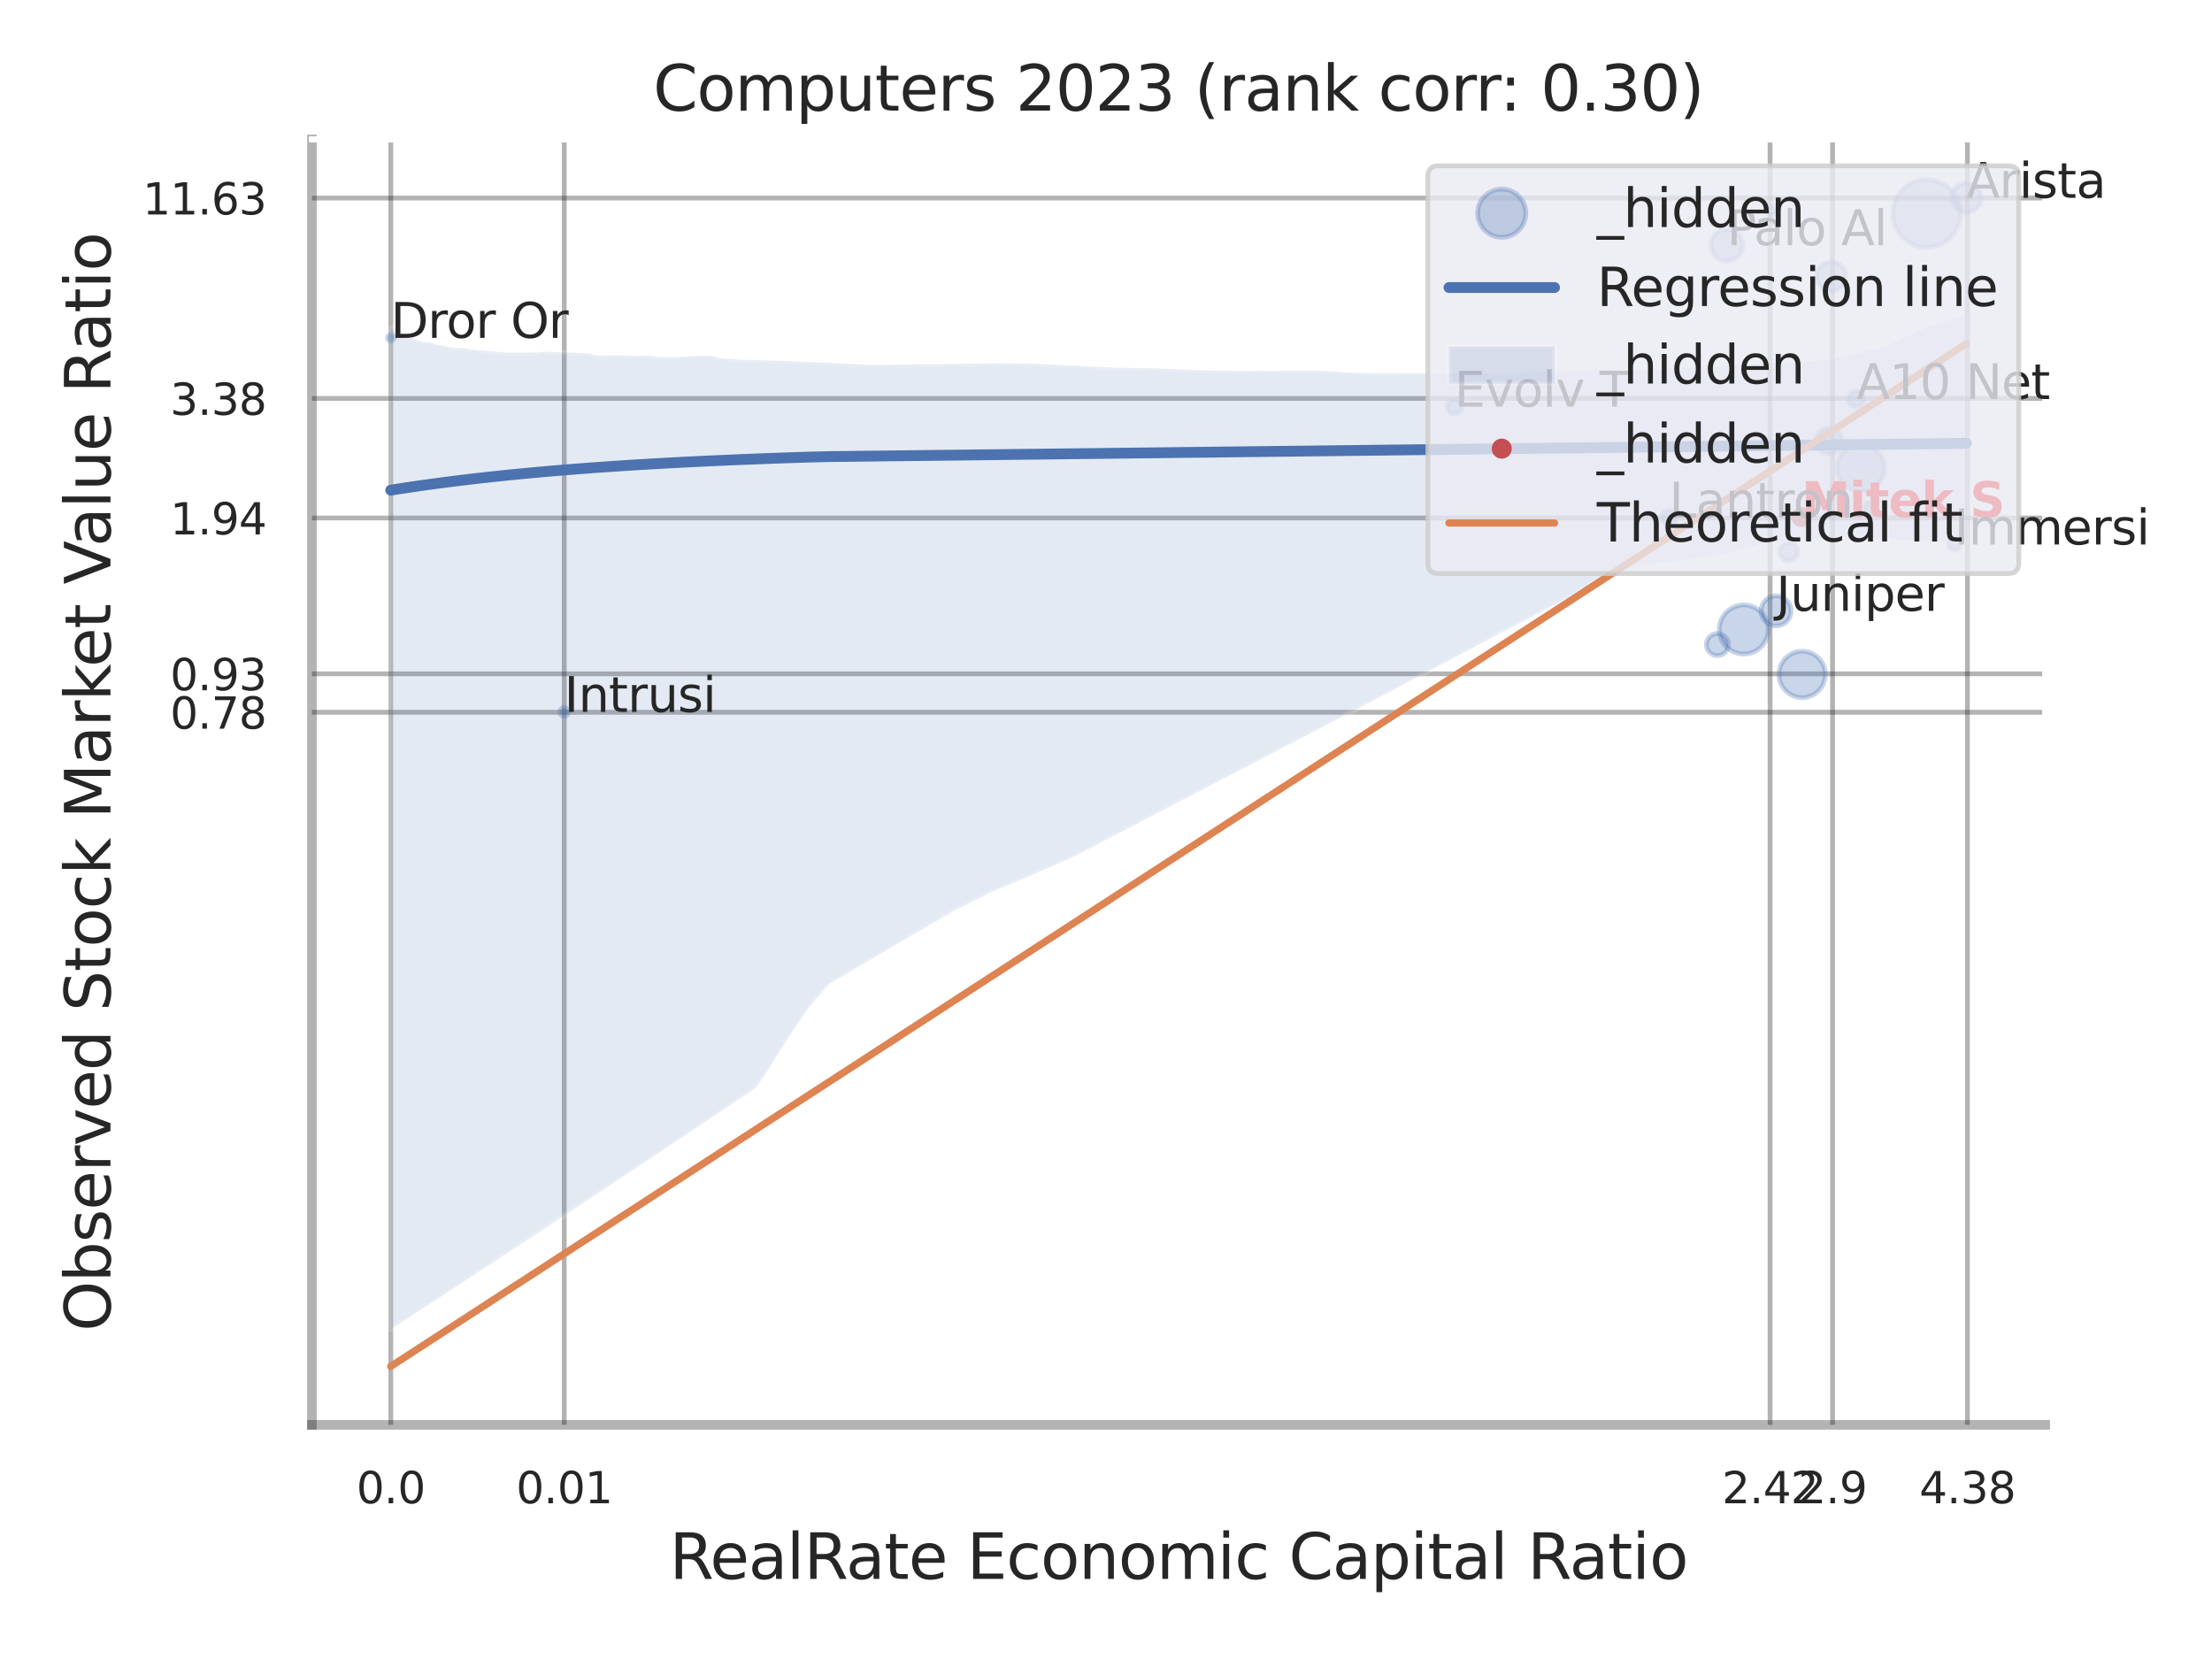 <?xml version="1.0" encoding="utf-8" standalone="no"?>
<!DOCTYPE svg PUBLIC "-//W3C//DTD SVG 1.1//EN"
  "http://www.w3.org/Graphics/SVG/1.1/DTD/svg11.dtd">
<svg xmlns:xlink="http://www.w3.org/1999/xlink" width="460.8pt" height="345.6pt" viewBox="0 0 460.8 345.6" xmlns="http://www.w3.org/2000/svg" version="1.1">
 <defs>
  <style type="text/css">*{stroke-linejoin: round; stroke-linecap: butt}</style>
 </defs>
 <g id="figure_1">
  <g id="patch_1">
   <path d="M 0 345.6 
L 460.8 345.6 
L 460.8 0 
L 0 0 
z
" style="fill: #ffffff"/>
  </g>
  <g id="axes_1">
   <g id="patch_2">
    <path d="M 64.98 296.82 
L 426.051 296.82 
L 426.051 29.04 
L 64.98 29.04 
z
" style="fill: #ffffff"/>
   </g>
   <g id="matplotlib.axis_1">
    <g id="xtick_1">
     <g id="line2d_1">
      <path d="M 81.405 296.82 
L 81.405 29.04 
" clip-path="url(#p55a12dca95)" style="fill: none; stroke: #000000; stroke-opacity: 0.3; stroke-linecap: round"/>
     </g>
     <g id="text_1">
      <!-- 0.0 -->
      <g style="fill: #262626" transform="translate(74.249 313.159) scale(0.09 -0.09)">
       <defs>
        <path id="DejaVuSans-30" d="M 2034 4250 
Q 1547 4250 1301 3770 
Q 1056 3291 1056 2328 
Q 1056 1369 1301 889 
Q 1547 409 2034 409 
Q 2525 409 2770 889 
Q 3016 1369 3016 2328 
Q 3016 3291 2770 3770 
Q 2525 4250 2034 4250 
z
M 2034 4750 
Q 2819 4750 3233 4129 
Q 3647 3509 3647 2328 
Q 3647 1150 3233 529 
Q 2819 -91 2034 -91 
Q 1250 -91 836 529 
Q 422 1150 422 2328 
Q 422 3509 836 4129 
Q 1250 4750 2034 4750 
z
" transform="scale(0.016)"/>
        <path id="DejaVuSans-2e" d="M 684 794 
L 1344 794 
L 1344 0 
L 684 0 
L 684 794 
z
" transform="scale(0.016)"/>
       </defs>
       <use xlink:href="#DejaVuSans-30"/>
       <use xlink:href="#DejaVuSans-2e" transform="translate(63.623 0)"/>
       <use xlink:href="#DejaVuSans-30" transform="translate(95.41 0)"/>
      </g>
     </g>
    </g>
    <g id="xtick_2">
     <g id="line2d_2">
      <path d="M 117.54 296.82 
L 117.54 29.04 
" clip-path="url(#p55a12dca95)" style="fill: none; stroke: #000000; stroke-opacity: 0.3; stroke-linecap: round"/>
     </g>
     <g id="text_2">
      <!-- 0.01 -->
      <g style="fill: #262626" transform="translate(107.52 313.159) scale(0.09 -0.09)">
       <defs>
        <path id="DejaVuSans-31" d="M 794 531 
L 1825 531 
L 1825 4091 
L 703 3866 
L 703 4441 
L 1819 4666 
L 2450 4666 
L 2450 531 
L 3481 531 
L 3481 0 
L 794 0 
L 794 531 
z
" transform="scale(0.016)"/>
       </defs>
       <use xlink:href="#DejaVuSans-30"/>
       <use xlink:href="#DejaVuSans-2e" transform="translate(63.623 0)"/>
       <use xlink:href="#DejaVuSans-30" transform="translate(95.41 0)"/>
       <use xlink:href="#DejaVuSans-31" transform="translate(159.033 0)"/>
      </g>
     </g>
    </g>
    <g id="xtick_3">
     <g id="line2d_3">
      <path d="M 368.739 296.82 
L 368.739 29.04 
" clip-path="url(#p55a12dca95)" style="fill: none; stroke: #000000; stroke-opacity: 0.3; stroke-linecap: round"/>
     </g>
     <g id="text_3">
      <!-- 2.42 -->
      <g style="fill: #262626" transform="translate(358.719 313.159) scale(0.09 -0.09)">
       <defs>
        <path id="DejaVuSans-32" d="M 1228 531 
L 3431 531 
L 3431 0 
L 469 0 
L 469 531 
Q 828 903 1448 1529 
Q 2069 2156 2228 2338 
Q 2531 2678 2651 2914 
Q 2772 3150 2772 3378 
Q 2772 3750 2511 3984 
Q 2250 4219 1831 4219 
Q 1534 4219 1204 4116 
Q 875 4013 500 3803 
L 500 4441 
Q 881 4594 1212 4672 
Q 1544 4750 1819 4750 
Q 2544 4750 2975 4387 
Q 3406 4025 3406 3419 
Q 3406 3131 3298 2873 
Q 3191 2616 2906 2266 
Q 2828 2175 2409 1742 
Q 1991 1309 1228 531 
z
" transform="scale(0.016)"/>
        <path id="DejaVuSans-34" d="M 2419 4116 
L 825 1625 
L 2419 1625 
L 2419 4116 
z
M 2253 4666 
L 3047 4666 
L 3047 1625 
L 3713 1625 
L 3713 1100 
L 3047 1100 
L 3047 0 
L 2419 0 
L 2419 1100 
L 313 1100 
L 313 1709 
L 2253 4666 
z
" transform="scale(0.016)"/>
       </defs>
       <use xlink:href="#DejaVuSans-32"/>
       <use xlink:href="#DejaVuSans-2e" transform="translate(63.623 0)"/>
       <use xlink:href="#DejaVuSans-34" transform="translate(95.41 0)"/>
       <use xlink:href="#DejaVuSans-32" transform="translate(159.033 0)"/>
      </g>
     </g>
    </g>
    <g id="xtick_4">
     <g id="line2d_4">
      <path d="M 381.756 296.82 
L 381.756 29.04 
" clip-path="url(#p55a12dca95)" style="fill: none; stroke: #000000; stroke-opacity: 0.3; stroke-linecap: round"/>
     </g>
     <g id="text_4">
      <!-- 2.9 -->
      <g style="fill: #262626" transform="translate(374.599 313.159) scale(0.09 -0.09)">
       <defs>
        <path id="DejaVuSans-39" d="M 703 97 
L 703 672 
Q 941 559 1184 500 
Q 1428 441 1663 441 
Q 2288 441 2617 861 
Q 2947 1281 2994 2138 
Q 2813 1869 2534 1725 
Q 2256 1581 1919 1581 
Q 1219 1581 811 2004 
Q 403 2428 403 3163 
Q 403 3881 828 4315 
Q 1253 4750 1959 4750 
Q 2769 4750 3195 4129 
Q 3622 3509 3622 2328 
Q 3622 1225 3098 567 
Q 2575 -91 1691 -91 
Q 1453 -91 1209 -44 
Q 966 3 703 97 
z
M 1959 2075 
Q 2384 2075 2632 2365 
Q 2881 2656 2881 3163 
Q 2881 3666 2632 3958 
Q 2384 4250 1959 4250 
Q 1534 4250 1286 3958 
Q 1038 3666 1038 3163 
Q 1038 2656 1286 2365 
Q 1534 2075 1959 2075 
z
" transform="scale(0.016)"/>
       </defs>
       <use xlink:href="#DejaVuSans-32"/>
       <use xlink:href="#DejaVuSans-2e" transform="translate(63.623 0)"/>
       <use xlink:href="#DejaVuSans-39" transform="translate(95.41 0)"/>
      </g>
     </g>
    </g>
    <g id="xtick_5">
     <g id="line2d_5">
      <path d="M 409.845 296.82 
L 409.845 29.04 
" clip-path="url(#p55a12dca95)" style="fill: none; stroke: #000000; stroke-opacity: 0.3; stroke-linecap: round"/>
     </g>
     <g id="text_5">
      <!-- 4.38 -->
      <g style="fill: #262626" transform="translate(399.826 313.159) scale(0.09 -0.09)">
       <defs>
        <path id="DejaVuSans-33" d="M 2597 2516 
Q 3050 2419 3304 2112 
Q 3559 1806 3559 1356 
Q 3559 666 3084 287 
Q 2609 -91 1734 -91 
Q 1441 -91 1130 -33 
Q 819 25 488 141 
L 488 750 
Q 750 597 1062 519 
Q 1375 441 1716 441 
Q 2309 441 2620 675 
Q 2931 909 2931 1356 
Q 2931 1769 2642 2001 
Q 2353 2234 1838 2234 
L 1294 2234 
L 1294 2753 
L 1863 2753 
Q 2328 2753 2575 2939 
Q 2822 3125 2822 3475 
Q 2822 3834 2567 4026 
Q 2313 4219 1838 4219 
Q 1578 4219 1281 4162 
Q 984 4106 628 3988 
L 628 4550 
Q 988 4650 1302 4700 
Q 1616 4750 1894 4750 
Q 2613 4750 3031 4423 
Q 3450 4097 3450 3541 
Q 3450 3153 3228 2886 
Q 3006 2619 2597 2516 
z
" transform="scale(0.016)"/>
        <path id="DejaVuSans-38" d="M 2034 2216 
Q 1584 2216 1326 1975 
Q 1069 1734 1069 1313 
Q 1069 891 1326 650 
Q 1584 409 2034 409 
Q 2484 409 2743 651 
Q 3003 894 3003 1313 
Q 3003 1734 2745 1975 
Q 2488 2216 2034 2216 
z
M 1403 2484 
Q 997 2584 770 2862 
Q 544 3141 544 3541 
Q 544 4100 942 4425 
Q 1341 4750 2034 4750 
Q 2731 4750 3128 4425 
Q 3525 4100 3525 3541 
Q 3525 3141 3298 2862 
Q 3072 2584 2669 2484 
Q 3125 2378 3379 2068 
Q 3634 1759 3634 1313 
Q 3634 634 3220 271 
Q 2806 -91 2034 -91 
Q 1263 -91 848 271 
Q 434 634 434 1313 
Q 434 1759 690 2068 
Q 947 2378 1403 2484 
z
M 1172 3481 
Q 1172 3119 1398 2916 
Q 1625 2713 2034 2713 
Q 2441 2713 2670 2916 
Q 2900 3119 2900 3481 
Q 2900 3844 2670 4047 
Q 2441 4250 2034 4250 
Q 1625 4250 1398 4047 
Q 1172 3844 1172 3481 
z
" transform="scale(0.016)"/>
       </defs>
       <use xlink:href="#DejaVuSans-34"/>
       <use xlink:href="#DejaVuSans-2e" transform="translate(63.623 0)"/>
       <use xlink:href="#DejaVuSans-33" transform="translate(95.41 0)"/>
       <use xlink:href="#DejaVuSans-38" transform="translate(159.033 0)"/>
      </g>
     </g>
    </g>
    <g id="xtick_6"/>
    <g id="xtick_7"/>
    <g id="xtick_8"/>
    <g id="text_6">
     <!-- RealRate Economic Capital Ratio -->
     <g style="fill: #262626" transform="translate(139.462 328.908) scale(0.13 -0.13)">
      <defs>
       <path id="DejaVuSans-52" d="M 2841 2188 
Q 3044 2119 3236 1894 
Q 3428 1669 3622 1275 
L 4263 0 
L 3584 0 
L 2988 1197 
Q 2756 1666 2539 1819 
Q 2322 1972 1947 1972 
L 1259 1972 
L 1259 0 
L 628 0 
L 628 4666 
L 2053 4666 
Q 2853 4666 3247 4331 
Q 3641 3997 3641 3322 
Q 3641 2881 3436 2590 
Q 3231 2300 2841 2188 
z
M 1259 4147 
L 1259 2491 
L 2053 2491 
Q 2509 2491 2742 2702 
Q 2975 2913 2975 3322 
Q 2975 3731 2742 3939 
Q 2509 4147 2053 4147 
L 1259 4147 
z
" transform="scale(0.016)"/>
       <path id="DejaVuSans-65" d="M 3597 1894 
L 3597 1613 
L 953 1613 
Q 991 1019 1311 708 
Q 1631 397 2203 397 
Q 2534 397 2845 478 
Q 3156 559 3463 722 
L 3463 178 
Q 3153 47 2828 -22 
Q 2503 -91 2169 -91 
Q 1331 -91 842 396 
Q 353 884 353 1716 
Q 353 2575 817 3079 
Q 1281 3584 2069 3584 
Q 2775 3584 3186 3129 
Q 3597 2675 3597 1894 
z
M 3022 2063 
Q 3016 2534 2758 2815 
Q 2500 3097 2075 3097 
Q 1594 3097 1305 2825 
Q 1016 2553 972 2059 
L 3022 2063 
z
" transform="scale(0.016)"/>
       <path id="DejaVuSans-61" d="M 2194 1759 
Q 1497 1759 1228 1600 
Q 959 1441 959 1056 
Q 959 750 1161 570 
Q 1363 391 1709 391 
Q 2188 391 2477 730 
Q 2766 1069 2766 1631 
L 2766 1759 
L 2194 1759 
z
M 3341 1997 
L 3341 0 
L 2766 0 
L 2766 531 
Q 2569 213 2275 61 
Q 1981 -91 1556 -91 
Q 1019 -91 701 211 
Q 384 513 384 1019 
Q 384 1609 779 1909 
Q 1175 2209 1959 2209 
L 2766 2209 
L 2766 2266 
Q 2766 2663 2505 2880 
Q 2244 3097 1772 3097 
Q 1472 3097 1187 3025 
Q 903 2953 641 2809 
L 641 3341 
Q 956 3463 1253 3523 
Q 1550 3584 1831 3584 
Q 2591 3584 2966 3190 
Q 3341 2797 3341 1997 
z
" transform="scale(0.016)"/>
       <path id="DejaVuSans-6c" d="M 603 4863 
L 1178 4863 
L 1178 0 
L 603 0 
L 603 4863 
z
" transform="scale(0.016)"/>
       <path id="DejaVuSans-74" d="M 1172 4494 
L 1172 3500 
L 2356 3500 
L 2356 3053 
L 1172 3053 
L 1172 1153 
Q 1172 725 1289 603 
Q 1406 481 1766 481 
L 2356 481 
L 2356 0 
L 1766 0 
Q 1100 0 847 248 
Q 594 497 594 1153 
L 594 3053 
L 172 3053 
L 172 3500 
L 594 3500 
L 594 4494 
L 1172 4494 
z
" transform="scale(0.016)"/>
       <path id="DejaVuSans-20" transform="scale(0.016)"/>
       <path id="DejaVuSans-45" d="M 628 4666 
L 3578 4666 
L 3578 4134 
L 1259 4134 
L 1259 2753 
L 3481 2753 
L 3481 2222 
L 1259 2222 
L 1259 531 
L 3634 531 
L 3634 0 
L 628 0 
L 628 4666 
z
" transform="scale(0.016)"/>
       <path id="DejaVuSans-63" d="M 3122 3366 
L 3122 2828 
Q 2878 2963 2633 3030 
Q 2388 3097 2138 3097 
Q 1578 3097 1268 2742 
Q 959 2388 959 1747 
Q 959 1106 1268 751 
Q 1578 397 2138 397 
Q 2388 397 2633 464 
Q 2878 531 3122 666 
L 3122 134 
Q 2881 22 2623 -34 
Q 2366 -91 2075 -91 
Q 1284 -91 818 406 
Q 353 903 353 1747 
Q 353 2603 823 3093 
Q 1294 3584 2113 3584 
Q 2378 3584 2631 3529 
Q 2884 3475 3122 3366 
z
" transform="scale(0.016)"/>
       <path id="DejaVuSans-6f" d="M 1959 3097 
Q 1497 3097 1228 2736 
Q 959 2375 959 1747 
Q 959 1119 1226 758 
Q 1494 397 1959 397 
Q 2419 397 2687 759 
Q 2956 1122 2956 1747 
Q 2956 2369 2687 2733 
Q 2419 3097 1959 3097 
z
M 1959 3584 
Q 2709 3584 3137 3096 
Q 3566 2609 3566 1747 
Q 3566 888 3137 398 
Q 2709 -91 1959 -91 
Q 1206 -91 779 398 
Q 353 888 353 1747 
Q 353 2609 779 3096 
Q 1206 3584 1959 3584 
z
" transform="scale(0.016)"/>
       <path id="DejaVuSans-6e" d="M 3513 2113 
L 3513 0 
L 2938 0 
L 2938 2094 
Q 2938 2591 2744 2837 
Q 2550 3084 2163 3084 
Q 1697 3084 1428 2787 
Q 1159 2491 1159 1978 
L 1159 0 
L 581 0 
L 581 3500 
L 1159 3500 
L 1159 2956 
Q 1366 3272 1645 3428 
Q 1925 3584 2291 3584 
Q 2894 3584 3203 3211 
Q 3513 2838 3513 2113 
z
" transform="scale(0.016)"/>
       <path id="DejaVuSans-6d" d="M 3328 2828 
Q 3544 3216 3844 3400 
Q 4144 3584 4550 3584 
Q 5097 3584 5394 3201 
Q 5691 2819 5691 2113 
L 5691 0 
L 5113 0 
L 5113 2094 
Q 5113 2597 4934 2840 
Q 4756 3084 4391 3084 
Q 3944 3084 3684 2787 
Q 3425 2491 3425 1978 
L 3425 0 
L 2847 0 
L 2847 2094 
Q 2847 2600 2669 2842 
Q 2491 3084 2119 3084 
Q 1678 3084 1418 2786 
Q 1159 2488 1159 1978 
L 1159 0 
L 581 0 
L 581 3500 
L 1159 3500 
L 1159 2956 
Q 1356 3278 1631 3431 
Q 1906 3584 2284 3584 
Q 2666 3584 2933 3390 
Q 3200 3197 3328 2828 
z
" transform="scale(0.016)"/>
       <path id="DejaVuSans-69" d="M 603 3500 
L 1178 3500 
L 1178 0 
L 603 0 
L 603 3500 
z
M 603 4863 
L 1178 4863 
L 1178 4134 
L 603 4134 
L 603 4863 
z
" transform="scale(0.016)"/>
       <path id="DejaVuSans-43" d="M 4122 4306 
L 4122 3641 
Q 3803 3938 3442 4084 
Q 3081 4231 2675 4231 
Q 1875 4231 1450 3742 
Q 1025 3253 1025 2328 
Q 1025 1406 1450 917 
Q 1875 428 2675 428 
Q 3081 428 3442 575 
Q 3803 722 4122 1019 
L 4122 359 
Q 3791 134 3420 21 
Q 3050 -91 2638 -91 
Q 1578 -91 968 557 
Q 359 1206 359 2328 
Q 359 3453 968 4101 
Q 1578 4750 2638 4750 
Q 3056 4750 3426 4639 
Q 3797 4528 4122 4306 
z
" transform="scale(0.016)"/>
       <path id="DejaVuSans-70" d="M 1159 525 
L 1159 -1331 
L 581 -1331 
L 581 3500 
L 1159 3500 
L 1159 2969 
Q 1341 3281 1617 3432 
Q 1894 3584 2278 3584 
Q 2916 3584 3314 3078 
Q 3713 2572 3713 1747 
Q 3713 922 3314 415 
Q 2916 -91 2278 -91 
Q 1894 -91 1617 61 
Q 1341 213 1159 525 
z
M 3116 1747 
Q 3116 2381 2855 2742 
Q 2594 3103 2138 3103 
Q 1681 3103 1420 2742 
Q 1159 2381 1159 1747 
Q 1159 1113 1420 752 
Q 1681 391 2138 391 
Q 2594 391 2855 752 
Q 3116 1113 3116 1747 
z
" transform="scale(0.016)"/>
      </defs>
      <use xlink:href="#DejaVuSans-52"/>
      <use xlink:href="#DejaVuSans-65" transform="translate(64.982 0)"/>
      <use xlink:href="#DejaVuSans-61" transform="translate(126.506 0)"/>
      <use xlink:href="#DejaVuSans-6c" transform="translate(187.785 0)"/>
      <use xlink:href="#DejaVuSans-52" transform="translate(215.568 0)"/>
      <use xlink:href="#DejaVuSans-61" transform="translate(282.801 0)"/>
      <use xlink:href="#DejaVuSans-74" transform="translate(344.08 0)"/>
      <use xlink:href="#DejaVuSans-65" transform="translate(383.289 0)"/>
      <use xlink:href="#DejaVuSans-20" transform="translate(444.812 0)"/>
      <use xlink:href="#DejaVuSans-45" transform="translate(476.6 0)"/>
      <use xlink:href="#DejaVuSans-63" transform="translate(539.783 0)"/>
      <use xlink:href="#DejaVuSans-6f" transform="translate(594.764 0)"/>
      <use xlink:href="#DejaVuSans-6e" transform="translate(655.945 0)"/>
      <use xlink:href="#DejaVuSans-6f" transform="translate(719.324 0)"/>
      <use xlink:href="#DejaVuSans-6d" transform="translate(780.506 0)"/>
      <use xlink:href="#DejaVuSans-69" transform="translate(877.918 0)"/>
      <use xlink:href="#DejaVuSans-63" transform="translate(905.701 0)"/>
      <use xlink:href="#DejaVuSans-20" transform="translate(960.682 0)"/>
      <use xlink:href="#DejaVuSans-43" transform="translate(992.469 0)"/>
      <use xlink:href="#DejaVuSans-61" transform="translate(1062.293 0)"/>
      <use xlink:href="#DejaVuSans-70" transform="translate(1123.572 0)"/>
      <use xlink:href="#DejaVuSans-69" transform="translate(1187.049 0)"/>
      <use xlink:href="#DejaVuSans-74" transform="translate(1214.832 0)"/>
      <use xlink:href="#DejaVuSans-61" transform="translate(1254.041 0)"/>
      <use xlink:href="#DejaVuSans-6c" transform="translate(1315.32 0)"/>
      <use xlink:href="#DejaVuSans-20" transform="translate(1343.104 0)"/>
      <use xlink:href="#DejaVuSans-52" transform="translate(1374.891 0)"/>
      <use xlink:href="#DejaVuSans-61" transform="translate(1442.123 0)"/>
      <use xlink:href="#DejaVuSans-74" transform="translate(1503.402 0)"/>
      <use xlink:href="#DejaVuSans-69" transform="translate(1542.611 0)"/>
      <use xlink:href="#DejaVuSans-6f" transform="translate(1570.395 0)"/>
     </g>
    </g>
   </g>
   <g id="matplotlib.axis_2">
    <g id="ytick_1">
     <g id="line2d_6">
      <path d="M 64.98 148.377 
L 426.051 148.377 
" clip-path="url(#p55a12dca95)" style="fill: none; stroke: #000000; stroke-opacity: 0.3; stroke-linecap: round"/>
     </g>
     <g id="text_7">
      <!-- 0.78 -->
      <g style="fill: #262626" transform="translate(35.441 151.797) scale(0.09 -0.09)">
       <defs>
        <path id="DejaVuSans-37" d="M 525 4666 
L 3525 4666 
L 3525 4397 
L 1831 0 
L 1172 0 
L 2766 4134 
L 525 4134 
L 525 4666 
z
" transform="scale(0.016)"/>
       </defs>
       <use xlink:href="#DejaVuSans-30"/>
       <use xlink:href="#DejaVuSans-2e" transform="translate(63.623 0)"/>
       <use xlink:href="#DejaVuSans-37" transform="translate(95.41 0)"/>
       <use xlink:href="#DejaVuSans-38" transform="translate(159.033 0)"/>
      </g>
     </g>
    </g>
    <g id="ytick_2">
     <g id="line2d_7">
      <path d="M 64.98 140.372 
L 426.051 140.372 
" clip-path="url(#p55a12dca95)" style="fill: none; stroke: #000000; stroke-opacity: 0.3; stroke-linecap: round"/>
     </g>
     <g id="text_8">
      <!-- 0.93 -->
      <g style="fill: #262626" transform="translate(35.441 143.792) scale(0.09 -0.09)">
       <use xlink:href="#DejaVuSans-30"/>
       <use xlink:href="#DejaVuSans-2e" transform="translate(63.623 0)"/>
       <use xlink:href="#DejaVuSans-39" transform="translate(95.41 0)"/>
       <use xlink:href="#DejaVuSans-33" transform="translate(159.033 0)"/>
      </g>
     </g>
    </g>
    <g id="ytick_3">
     <g id="line2d_8">
      <path d="M 64.98 107.907 
L 426.051 107.907 
" clip-path="url(#p55a12dca95)" style="fill: none; stroke: #000000; stroke-opacity: 0.3; stroke-linecap: round"/>
     </g>
     <g id="text_9">
      <!-- 1.94 -->
      <g style="fill: #262626" transform="translate(35.441 111.326) scale(0.09 -0.09)">
       <use xlink:href="#DejaVuSans-31"/>
       <use xlink:href="#DejaVuSans-2e" transform="translate(63.623 0)"/>
       <use xlink:href="#DejaVuSans-39" transform="translate(95.41 0)"/>
       <use xlink:href="#DejaVuSans-34" transform="translate(159.033 0)"/>
      </g>
     </g>
    </g>
    <g id="ytick_4">
     <g id="line2d_9">
      <path d="M 64.98 83.002 
L 426.051 83.002 
" clip-path="url(#p55a12dca95)" style="fill: none; stroke: #000000; stroke-opacity: 0.3; stroke-linecap: round"/>
     </g>
     <g id="text_10">
      <!-- 3.38 -->
      <g style="fill: #262626" transform="translate(35.441 86.422) scale(0.09 -0.09)">
       <use xlink:href="#DejaVuSans-33"/>
       <use xlink:href="#DejaVuSans-2e" transform="translate(63.623 0)"/>
       <use xlink:href="#DejaVuSans-33" transform="translate(95.41 0)"/>
       <use xlink:href="#DejaVuSans-38" transform="translate(159.033 0)"/>
      </g>
     </g>
    </g>
    <g id="ytick_5">
     <g id="line2d_10">
      <path d="M 64.98 41.258 
L 426.051 41.258 
" clip-path="url(#p55a12dca95)" style="fill: none; stroke: #000000; stroke-opacity: 0.3; stroke-linecap: round"/>
     </g>
     <g id="text_11">
      <!-- 11.63 -->
      <g style="fill: #262626" transform="translate(29.715 44.677) scale(0.09 -0.09)">
       <defs>
        <path id="DejaVuSans-36" d="M 2113 2584 
Q 1688 2584 1439 2293 
Q 1191 2003 1191 1497 
Q 1191 994 1439 701 
Q 1688 409 2113 409 
Q 2538 409 2786 701 
Q 3034 994 3034 1497 
Q 3034 2003 2786 2293 
Q 2538 2584 2113 2584 
z
M 3366 4563 
L 3366 3988 
Q 3128 4100 2886 4159 
Q 2644 4219 2406 4219 
Q 1781 4219 1451 3797 
Q 1122 3375 1075 2522 
Q 1259 2794 1537 2939 
Q 1816 3084 2150 3084 
Q 2853 3084 3261 2657 
Q 3669 2231 3669 1497 
Q 3669 778 3244 343 
Q 2819 -91 2113 -91 
Q 1303 -91 875 529 
Q 447 1150 447 2328 
Q 447 3434 972 4092 
Q 1497 4750 2381 4750 
Q 2619 4750 2861 4703 
Q 3103 4656 3366 4563 
z
" transform="scale(0.016)"/>
       </defs>
       <use xlink:href="#DejaVuSans-31"/>
       <use xlink:href="#DejaVuSans-31" transform="translate(63.623 0)"/>
       <use xlink:href="#DejaVuSans-2e" transform="translate(127.246 0)"/>
       <use xlink:href="#DejaVuSans-36" transform="translate(159.033 0)"/>
       <use xlink:href="#DejaVuSans-33" transform="translate(222.656 0)"/>
      </g>
     </g>
    </g>
    <g id="ytick_6"/>
    <g id="ytick_7"/>
    <g id="ytick_8"/>
    <g id="ytick_9"/>
    <g id="text_12">
     <!-- Observed Stock Market Value Ratio -->
     <g style="fill: #262626" transform="translate(23.011 277.332) rotate(-90) scale(0.13 -0.13)">
      <defs>
       <path id="DejaVuSans-4f" d="M 2522 4238 
Q 1834 4238 1429 3725 
Q 1025 3213 1025 2328 
Q 1025 1447 1429 934 
Q 1834 422 2522 422 
Q 3209 422 3611 934 
Q 4013 1447 4013 2328 
Q 4013 3213 3611 3725 
Q 3209 4238 2522 4238 
z
M 2522 4750 
Q 3503 4750 4090 4092 
Q 4678 3434 4678 2328 
Q 4678 1225 4090 567 
Q 3503 -91 2522 -91 
Q 1538 -91 948 565 
Q 359 1222 359 2328 
Q 359 3434 948 4092 
Q 1538 4750 2522 4750 
z
" transform="scale(0.016)"/>
       <path id="DejaVuSans-62" d="M 3116 1747 
Q 3116 2381 2855 2742 
Q 2594 3103 2138 3103 
Q 1681 3103 1420 2742 
Q 1159 2381 1159 1747 
Q 1159 1113 1420 752 
Q 1681 391 2138 391 
Q 2594 391 2855 752 
Q 3116 1113 3116 1747 
z
M 1159 2969 
Q 1341 3281 1617 3432 
Q 1894 3584 2278 3584 
Q 2916 3584 3314 3078 
Q 3713 2572 3713 1747 
Q 3713 922 3314 415 
Q 2916 -91 2278 -91 
Q 1894 -91 1617 61 
Q 1341 213 1159 525 
L 1159 0 
L 581 0 
L 581 4863 
L 1159 4863 
L 1159 2969 
z
" transform="scale(0.016)"/>
       <path id="DejaVuSans-73" d="M 2834 3397 
L 2834 2853 
Q 2591 2978 2328 3040 
Q 2066 3103 1784 3103 
Q 1356 3103 1142 2972 
Q 928 2841 928 2578 
Q 928 2378 1081 2264 
Q 1234 2150 1697 2047 
L 1894 2003 
Q 2506 1872 2764 1633 
Q 3022 1394 3022 966 
Q 3022 478 2636 193 
Q 2250 -91 1575 -91 
Q 1294 -91 989 -36 
Q 684 19 347 128 
L 347 722 
Q 666 556 975 473 
Q 1284 391 1588 391 
Q 1994 391 2212 530 
Q 2431 669 2431 922 
Q 2431 1156 2273 1281 
Q 2116 1406 1581 1522 
L 1381 1569 
Q 847 1681 609 1914 
Q 372 2147 372 2553 
Q 372 3047 722 3315 
Q 1072 3584 1716 3584 
Q 2034 3584 2315 3537 
Q 2597 3491 2834 3397 
z
" transform="scale(0.016)"/>
       <path id="DejaVuSans-72" d="M 2631 2963 
Q 2534 3019 2420 3045 
Q 2306 3072 2169 3072 
Q 1681 3072 1420 2755 
Q 1159 2438 1159 1844 
L 1159 0 
L 581 0 
L 581 3500 
L 1159 3500 
L 1159 2956 
Q 1341 3275 1631 3429 
Q 1922 3584 2338 3584 
Q 2397 3584 2469 3576 
Q 2541 3569 2628 3553 
L 2631 2963 
z
" transform="scale(0.016)"/>
       <path id="DejaVuSans-76" d="M 191 3500 
L 800 3500 
L 1894 563 
L 2988 3500 
L 3597 3500 
L 2284 0 
L 1503 0 
L 191 3500 
z
" transform="scale(0.016)"/>
       <path id="DejaVuSans-64" d="M 2906 2969 
L 2906 4863 
L 3481 4863 
L 3481 0 
L 2906 0 
L 2906 525 
Q 2725 213 2448 61 
Q 2172 -91 1784 -91 
Q 1150 -91 751 415 
Q 353 922 353 1747 
Q 353 2572 751 3078 
Q 1150 3584 1784 3584 
Q 2172 3584 2448 3432 
Q 2725 3281 2906 2969 
z
M 947 1747 
Q 947 1113 1208 752 
Q 1469 391 1925 391 
Q 2381 391 2643 752 
Q 2906 1113 2906 1747 
Q 2906 2381 2643 2742 
Q 2381 3103 1925 3103 
Q 1469 3103 1208 2742 
Q 947 2381 947 1747 
z
" transform="scale(0.016)"/>
       <path id="DejaVuSans-53" d="M 3425 4513 
L 3425 3897 
Q 3066 4069 2747 4153 
Q 2428 4238 2131 4238 
Q 1616 4238 1336 4038 
Q 1056 3838 1056 3469 
Q 1056 3159 1242 3001 
Q 1428 2844 1947 2747 
L 2328 2669 
Q 3034 2534 3370 2195 
Q 3706 1856 3706 1288 
Q 3706 609 3251 259 
Q 2797 -91 1919 -91 
Q 1588 -91 1214 -16 
Q 841 59 441 206 
L 441 856 
Q 825 641 1194 531 
Q 1563 422 1919 422 
Q 2459 422 2753 634 
Q 3047 847 3047 1241 
Q 3047 1584 2836 1778 
Q 2625 1972 2144 2069 
L 1759 2144 
Q 1053 2284 737 2584 
Q 422 2884 422 3419 
Q 422 4038 858 4394 
Q 1294 4750 2059 4750 
Q 2388 4750 2728 4690 
Q 3069 4631 3425 4513 
z
" transform="scale(0.016)"/>
       <path id="DejaVuSans-6b" d="M 581 4863 
L 1159 4863 
L 1159 1991 
L 2875 3500 
L 3609 3500 
L 1753 1863 
L 3688 0 
L 2938 0 
L 1159 1709 
L 1159 0 
L 581 0 
L 581 4863 
z
" transform="scale(0.016)"/>
       <path id="DejaVuSans-4d" d="M 628 4666 
L 1569 4666 
L 2759 1491 
L 3956 4666 
L 4897 4666 
L 4897 0 
L 4281 0 
L 4281 4097 
L 3078 897 
L 2444 897 
L 1241 4097 
L 1241 0 
L 628 0 
L 628 4666 
z
" transform="scale(0.016)"/>
       <path id="DejaVuSans-56" d="M 1831 0 
L 50 4666 
L 709 4666 
L 2188 738 
L 3669 4666 
L 4325 4666 
L 2547 0 
L 1831 0 
z
" transform="scale(0.016)"/>
       <path id="DejaVuSans-75" d="M 544 1381 
L 544 3500 
L 1119 3500 
L 1119 1403 
Q 1119 906 1312 657 
Q 1506 409 1894 409 
Q 2359 409 2629 706 
Q 2900 1003 2900 1516 
L 2900 3500 
L 3475 3500 
L 3475 0 
L 2900 0 
L 2900 538 
Q 2691 219 2414 64 
Q 2138 -91 1772 -91 
Q 1169 -91 856 284 
Q 544 659 544 1381 
z
M 1991 3584 
L 1991 3584 
z
" transform="scale(0.016)"/>
      </defs>
      <use xlink:href="#DejaVuSans-4f"/>
      <use xlink:href="#DejaVuSans-62" transform="translate(78.711 0)"/>
      <use xlink:href="#DejaVuSans-73" transform="translate(142.188 0)"/>
      <use xlink:href="#DejaVuSans-65" transform="translate(194.287 0)"/>
      <use xlink:href="#DejaVuSans-72" transform="translate(255.811 0)"/>
      <use xlink:href="#DejaVuSans-76" transform="translate(296.924 0)"/>
      <use xlink:href="#DejaVuSans-65" transform="translate(356.104 0)"/>
      <use xlink:href="#DejaVuSans-64" transform="translate(417.627 0)"/>
      <use xlink:href="#DejaVuSans-20" transform="translate(481.104 0)"/>
      <use xlink:href="#DejaVuSans-53" transform="translate(512.891 0)"/>
      <use xlink:href="#DejaVuSans-74" transform="translate(576.367 0)"/>
      <use xlink:href="#DejaVuSans-6f" transform="translate(615.576 0)"/>
      <use xlink:href="#DejaVuSans-63" transform="translate(676.758 0)"/>
      <use xlink:href="#DejaVuSans-6b" transform="translate(731.738 0)"/>
      <use xlink:href="#DejaVuSans-20" transform="translate(789.648 0)"/>
      <use xlink:href="#DejaVuSans-4d" transform="translate(821.436 0)"/>
      <use xlink:href="#DejaVuSans-61" transform="translate(907.715 0)"/>
      <use xlink:href="#DejaVuSans-72" transform="translate(968.994 0)"/>
      <use xlink:href="#DejaVuSans-6b" transform="translate(1010.107 0)"/>
      <use xlink:href="#DejaVuSans-65" transform="translate(1064.393 0)"/>
      <use xlink:href="#DejaVuSans-74" transform="translate(1125.916 0)"/>
      <use xlink:href="#DejaVuSans-20" transform="translate(1165.125 0)"/>
      <use xlink:href="#DejaVuSans-56" transform="translate(1196.912 0)"/>
      <use xlink:href="#DejaVuSans-61" transform="translate(1257.57 0)"/>
      <use xlink:href="#DejaVuSans-6c" transform="translate(1318.85 0)"/>
      <use xlink:href="#DejaVuSans-75" transform="translate(1346.633 0)"/>
      <use xlink:href="#DejaVuSans-65" transform="translate(1410.012 0)"/>
      <use xlink:href="#DejaVuSans-20" transform="translate(1471.535 0)"/>
      <use xlink:href="#DejaVuSans-52" transform="translate(1503.322 0)"/>
      <use xlink:href="#DejaVuSans-61" transform="translate(1570.555 0)"/>
      <use xlink:href="#DejaVuSans-74" transform="translate(1631.834 0)"/>
      <use xlink:href="#DejaVuSans-69" transform="translate(1671.043 0)"/>
      <use xlink:href="#DejaVuSans-6f" transform="translate(1698.826 0)"/>
     </g>
    </g>
   </g>
   <g id="PathCollection_1">
    <path d="M 375.418 145.332 
C 376.701 145.332 377.932 144.822 378.839 143.915 
C 379.746 143.008 380.256 141.777 380.256 140.494 
C 380.256 139.21 379.746 137.98 378.839 137.072 
C 377.932 136.165 376.701 135.655 375.418 135.655 
C 374.134 135.655 372.904 136.165 371.996 137.072 
C 371.089 137.98 370.579 139.21 370.579 140.494 
C 370.579 141.777 371.089 143.008 371.996 143.915 
C 372.904 144.822 374.134 145.332 375.418 145.332 
z
" clip-path="url(#p55a12dca95)" style="fill: #4c72b0; fill-opacity: 0.3; stroke: #4c72b0; stroke-opacity: 0.3"/>
    <path d="M 363.264 136.246 
C 364.62 136.246 365.921 135.707 366.88 134.748 
C 367.839 133.789 368.378 132.488 368.378 131.131 
C 368.378 129.775 367.839 128.474 366.88 127.515 
C 365.921 126.556 364.62 126.017 363.264 126.017 
C 361.907 126.017 360.606 126.556 359.647 127.515 
C 358.688 128.474 358.149 129.775 358.149 131.131 
C 358.149 132.488 358.688 133.789 359.647 134.748 
C 360.606 135.707 361.907 136.246 363.264 136.246 
z
" clip-path="url(#p55a12dca95)" style="fill: #4c72b0; fill-opacity: 0.3; stroke: #4c72b0; stroke-opacity: 0.3"/>
    <path d="M 401.365 51.541 
C 403.24 51.541 405.039 50.796 406.365 49.47 
C 407.691 48.144 408.436 46.345 408.436 44.47 
C 408.436 42.595 407.691 40.796 406.365 39.47 
C 405.039 38.144 403.24 37.399 401.365 37.399 
C 399.49 37.399 397.691 38.144 396.365 39.47 
C 395.039 40.796 394.294 42.595 394.294 44.47 
C 394.294 46.345 395.039 48.144 396.365 49.47 
C 397.691 50.796 399.49 51.541 401.365 51.541 
z
" clip-path="url(#p55a12dca95)" style="fill: #4c72b0; fill-opacity: 0.3; stroke: #4c72b0; stroke-opacity: 0.3"/>
    <path d="M 117.531 149.227 
C 117.775 149.227 118.009 149.13 118.182 148.957 
C 118.354 148.785 118.451 148.551 118.451 148.307 
C 118.451 148.063 118.354 147.829 118.182 147.656 
C 118.009 147.484 117.775 147.387 117.531 147.387 
C 117.287 147.387 117.053 147.484 116.881 147.656 
C 116.708 147.829 116.611 148.063 116.611 148.307 
C 116.611 148.551 116.708 148.785 116.881 148.957 
C 117.053 149.13 117.287 149.227 117.531 149.227 
z
" clip-path="url(#p55a12dca95)" style="fill: #4c72b0; fill-opacity: 0.3; stroke: #4c72b0; stroke-opacity: 0.3"/>
    <path d="M 375.278 109.308 
C 375.7 109.308 376.105 109.14 376.403 108.842 
C 376.702 108.544 376.869 108.139 376.869 107.717 
C 376.869 107.295 376.702 106.89 376.403 106.592 
C 376.105 106.293 375.7 106.125 375.278 106.125 
C 374.856 106.125 374.451 106.293 374.153 106.592 
C 373.854 106.89 373.687 107.295 373.687 107.717 
C 373.687 108.139 373.854 108.544 374.153 108.842 
C 374.451 109.14 374.856 109.308 375.278 109.308 
z
" clip-path="url(#p55a12dca95)" style="fill: #4c72b0; fill-opacity: 0.3; stroke: #4c72b0; stroke-opacity: 0.3"/>
    <path d="M 369.022 44.834 
C 369.271 44.834 369.51 44.735 369.687 44.559 
C 369.863 44.383 369.962 44.144 369.962 43.895 
C 369.962 43.646 369.863 43.407 369.687 43.23 
C 369.51 43.054 369.271 42.955 369.022 42.955 
C 368.773 42.955 368.534 43.054 368.358 43.23 
C 368.182 43.407 368.083 43.646 368.083 43.895 
C 368.083 44.144 368.182 44.383 368.358 44.559 
C 368.534 44.735 368.773 44.834 369.022 44.834 
z
" clip-path="url(#p55a12dca95)" style="fill: #4c72b0; fill-opacity: 0.3; stroke: #4c72b0; stroke-opacity: 0.3"/>
    <path d="M 372.67 116.826 
C 373.17 116.826 373.649 116.627 374.002 116.274 
C 374.355 115.921 374.554 115.442 374.554 114.942 
C 374.554 114.443 374.355 113.964 374.002 113.611 
C 373.649 113.257 373.17 113.059 372.67 113.059 
C 372.171 113.059 371.692 113.257 371.339 113.611 
C 370.985 113.964 370.787 114.443 370.787 114.942 
C 370.787 115.442 370.985 115.921 371.339 116.274 
C 371.692 116.627 372.171 116.826 372.67 116.826 
z
" clip-path="url(#p55a12dca95)" style="fill: #4c72b0; fill-opacity: 0.3; stroke: #4c72b0; stroke-opacity: 0.3"/>
    <path d="M 387.616 102.378 
C 388.919 102.378 390.169 101.861 391.091 100.939 
C 392.012 100.018 392.53 98.768 392.53 97.464 
C 392.53 96.161 392.012 94.911 391.091 93.99 
C 390.169 93.068 388.919 92.55 387.616 92.55 
C 386.313 92.55 385.063 93.068 384.141 93.99 
C 383.22 94.911 382.702 96.161 382.702 97.464 
C 382.702 98.768 383.22 100.018 384.141 100.939 
C 385.063 101.861 386.313 102.378 387.616 102.378 
z
" clip-path="url(#p55a12dca95)" style="fill: #4c72b0; fill-opacity: 0.3; stroke: #4c72b0; stroke-opacity: 0.3"/>
    <path d="M 357.772 136.576 
C 358.383 136.576 358.969 136.333 359.401 135.901 
C 359.832 135.469 360.075 134.883 360.075 134.272 
C 360.075 133.662 359.832 133.076 359.401 132.644 
C 358.969 132.212 358.383 131.969 357.772 131.969 
C 357.161 131.969 356.575 132.212 356.143 132.644 
C 355.711 133.076 355.469 133.662 355.469 134.272 
C 355.469 134.883 355.711 135.469 356.143 135.901 
C 356.575 136.333 357.161 136.576 357.772 136.576 
z
" clip-path="url(#p55a12dca95)" style="fill: #4c72b0; fill-opacity: 0.3; stroke: #4c72b0; stroke-opacity: 0.3"/>
    <path d="M 389.544 107.255 
C 389.885 107.255 390.213 107.12 390.454 106.878 
C 390.696 106.637 390.831 106.309 390.831 105.968 
C 390.831 105.627 390.696 105.299 390.454 105.058 
C 390.213 104.817 389.885 104.681 389.544 104.681 
C 389.203 104.681 388.875 104.817 388.634 105.058 
C 388.393 105.299 388.257 105.627 388.257 105.968 
C 388.257 106.309 388.393 106.637 388.634 106.878 
C 388.875 107.12 389.203 107.255 389.544 107.255 
z
" clip-path="url(#p55a12dca95)" style="fill: #4c72b0; fill-opacity: 0.3; stroke: #4c72b0; stroke-opacity: 0.3"/>
    <path d="M 369.994 130.381 
C 370.823 130.381 371.618 130.052 372.204 129.466 
C 372.791 128.879 373.12 128.084 373.12 127.255 
C 373.12 126.427 372.791 125.631 372.204 125.045 
C 371.618 124.459 370.823 124.13 369.994 124.13 
C 369.165 124.13 368.37 124.459 367.784 125.045 
C 367.198 125.631 366.869 126.427 366.869 127.255 
C 366.869 128.084 367.198 128.879 367.784 129.466 
C 368.37 130.052 369.165 130.381 369.994 130.381 
z
" clip-path="url(#p55a12dca95)" style="fill: #4c72b0; fill-opacity: 0.3; stroke: #4c72b0; stroke-opacity: 0.3"/>
    <path d="M 380.991 94.546 
C 381.71 94.546 382.399 94.26 382.908 93.752 
C 383.416 93.243 383.702 92.554 383.702 91.835 
C 383.702 91.116 383.416 90.427 382.908 89.918 
C 382.399 89.41 381.71 89.125 380.991 89.125 
C 380.272 89.125 379.583 89.41 379.074 89.918 
C 378.566 90.427 378.281 91.116 378.281 91.835 
C 378.281 92.554 378.566 93.243 379.074 93.752 
C 379.583 94.26 380.272 94.546 380.991 94.546 
z
" clip-path="url(#p55a12dca95)" style="fill: #4c72b0; fill-opacity: 0.3; stroke: #4c72b0; stroke-opacity: 0.3"/>
    <path d="M 407.133 114.649 
C 407.457 114.649 407.768 114.52 407.997 114.291 
C 408.226 114.062 408.355 113.751 408.355 113.427 
C 408.355 113.103 408.226 112.792 407.997 112.563 
C 407.768 112.334 407.457 112.205 407.133 112.205 
C 406.809 112.205 406.498 112.334 406.269 112.563 
C 406.04 112.792 405.911 113.103 405.911 113.427 
C 405.911 113.751 406.04 114.062 406.269 114.291 
C 406.498 114.52 406.809 114.649 407.133 114.649 
z
" clip-path="url(#p55a12dca95)" style="fill: #4c72b0; fill-opacity: 0.3; stroke: #4c72b0; stroke-opacity: 0.3"/>
    <path d="M 347.704 109.301 
C 348.096 109.301 348.472 109.146 348.75 108.868 
C 349.027 108.591 349.183 108.215 349.183 107.823 
C 349.183 107.431 349.027 107.055 348.75 106.778 
C 348.472 106.5 348.096 106.345 347.704 106.345 
C 347.312 106.345 346.936 106.5 346.659 106.778 
C 346.382 107.055 346.226 107.431 346.226 107.823 
C 346.226 108.215 346.382 108.591 346.659 108.868 
C 346.936 109.146 347.312 109.301 347.704 109.301 
z
" clip-path="url(#p55a12dca95)" style="fill: #4c72b0; fill-opacity: 0.3; stroke: #4c72b0; stroke-opacity: 0.3"/>
    <path d="M 381.448 60.643 
C 382.26 60.643 383.04 60.32 383.614 59.746 
C 384.189 59.172 384.511 58.392 384.511 57.58 
C 384.511 56.768 384.189 55.988 383.614 55.414 
C 383.04 54.839 382.26 54.517 381.448 54.517 
C 380.636 54.517 379.856 54.839 379.282 55.414 
C 378.708 55.988 378.385 56.768 378.385 57.58 
C 378.385 58.392 378.708 59.172 379.282 59.746 
C 379.856 60.32 380.636 60.643 381.448 60.643 
z
" clip-path="url(#p55a12dca95)" style="fill: #4c72b0; fill-opacity: 0.3; stroke: #4c72b0; stroke-opacity: 0.3"/>
    <path d="M 81.392 71.051 
C 81.57 71.051 81.74 70.98 81.865 70.855 
C 81.99 70.73 82.061 70.56 82.061 70.382 
C 82.061 70.205 81.99 70.035 81.865 69.91 
C 81.74 69.784 81.57 69.714 81.392 69.714 
C 81.215 69.714 81.045 69.784 80.92 69.91 
C 80.794 70.035 80.724 70.205 80.724 70.382 
C 80.724 70.56 80.794 70.73 80.92 70.855 
C 81.045 70.98 81.215 71.051 81.392 71.051 
z
" clip-path="url(#p55a12dca95)" style="fill: #4c72b0; fill-opacity: 0.3; stroke: #4c72b0; stroke-opacity: 0.3"/>
    <path d="M 359.754 54.396 
C 360.634 54.396 361.479 54.046 362.101 53.424 
C 362.724 52.801 363.073 51.957 363.073 51.077 
C 363.073 50.196 362.724 49.352 362.101 48.729 
C 361.479 48.107 360.634 47.757 359.754 47.757 
C 358.874 47.757 358.029 48.107 357.407 48.729 
C 356.784 49.352 356.434 50.196 356.434 51.077 
C 356.434 51.957 356.784 52.801 357.407 53.424 
C 358.029 54.046 358.874 54.396 359.754 54.396 
z
" clip-path="url(#p55a12dca95)" style="fill: #4c72b0; fill-opacity: 0.3; stroke: #4c72b0; stroke-opacity: 0.3"/>
    <path d="M 386.712 84.799 
C 387.154 84.799 387.578 84.623 387.891 84.31 
C 388.203 83.998 388.379 83.574 388.379 83.132 
C 388.379 82.69 388.203 82.266 387.891 81.954 
C 387.578 81.641 387.154 81.466 386.712 81.466 
C 386.271 81.466 385.847 81.641 385.534 81.954 
C 385.222 82.266 385.046 82.69 385.046 83.132 
C 385.046 83.574 385.222 83.998 385.534 84.31 
C 385.847 84.623 386.271 84.799 386.712 84.799 
z
" clip-path="url(#p55a12dca95)" style="fill: #4c72b0; fill-opacity: 0.3; stroke: #4c72b0; stroke-opacity: 0.3"/>
    <path d="M 409.638 44.281 
C 410.452 44.281 411.233 43.958 411.809 43.382 
C 412.384 42.807 412.708 42.026 412.708 41.212 
C 412.708 40.398 412.384 39.617 411.809 39.041 
C 411.233 38.466 410.452 38.142 409.638 38.142 
C 408.824 38.142 408.044 38.466 407.468 39.041 
C 406.893 39.617 406.569 40.398 406.569 41.212 
C 406.569 42.026 406.893 42.807 407.468 43.382 
C 408.044 43.958 408.824 44.281 409.638 44.281 
z
" clip-path="url(#p55a12dca95)" style="fill: #4c72b0; fill-opacity: 0.3; stroke: #4c72b0; stroke-opacity: 0.3"/>
    <path d="M 302.988 86.208 
C 303.386 86.208 303.768 86.05 304.049 85.768 
C 304.33 85.487 304.488 85.105 304.488 84.707 
C 304.488 84.31 304.33 83.928 304.049 83.647 
C 303.768 83.365 303.386 83.207 302.988 83.207 
C 302.59 83.207 302.209 83.365 301.927 83.647 
C 301.646 83.928 301.488 84.31 301.488 84.707 
C 301.488 85.105 301.646 85.487 301.927 85.768 
C 302.209 86.05 302.59 86.208 302.988 86.208 
z
" clip-path="url(#p55a12dca95)" style="fill: #4c72b0; fill-opacity: 0.3; stroke: #4c72b0; stroke-opacity: 0.3"/>
   </g>
   <g id="FillBetweenPolyCollection_1">
    <defs>
     <path id="m3867f41eb9" d="M 81.392 -277.352 
L 81.392 -68.645 
L 82.011 -69.05 
L 82.637 -69.459 
L 83.271 -69.874 
L 83.912 -70.293 
L 84.561 -70.717 
L 85.218 -71.147 
L 85.883 -71.582 
L 86.556 -72.023 
L 87.238 -72.469 
L 87.929 -72.921 
L 88.629 -73.379 
L 89.338 -73.843 
L 90.057 -74.313 
L 90.785 -74.79 
L 91.523 -75.274 
L 92.272 -75.764 
L 93.031 -76.261 
L 93.802 -76.766 
L 94.583 -77.278 
L 95.376 -77.797 
L 96.181 -78.325 
L 96.998 -78.86 
L 97.828 -79.404 
L 98.671 -79.957 
L 99.528 -80.519 
L 100.398 -81.089 
L 101.283 -81.67 
L 102.183 -82.26 
L 103.098 -82.86 
L 104.028 -83.471 
L 104.976 -84.093 
L 105.94 -84.726 
L 106.922 -85.371 
L 107.923 -86.029 
L 108.942 -86.701 
L 109.982 -87.386 
L 111.042 -88.085 
L 112.123 -88.798 
L 113.226 -89.526 
L 114.353 -90.269 
L 115.504 -91.029 
L 116.68 -91.806 
L 117.883 -92.6 
L 119.113 -93.413 
L 120.373 -94.246 
L 121.662 -95.099 
L 122.984 -95.973 
L 124.338 -96.87 
L 125.728 -97.791 
L 127.155 -98.736 
L 128.621 -99.709 
L 130.129 -100.709 
L 131.68 -101.739 
L 133.277 -102.8 
L 134.923 -103.895 
L 136.622 -105.025 
L 138.376 -106.193 
L 140.19 -107.402 
L 142.067 -108.654 
L 144.012 -109.954 
L 146.031 -111.303 
L 148.129 -112.708 
L 150.312 -114.171 
L 152.588 -115.699 
L 154.965 -117.297 
L 157.453 -118.971 
L 160.061 -122.748 
L 162.804 -127.192 
L 165.694 -131.636 
L 168.75 -136.079 
L 172.862 -140.705 
L 181.318 -145.666 
L 189.774 -150.626 
L 198.23 -155.587 
L 206.687 -159.844 
L 215.143 -163.387 
L 223.599 -167.095 
L 232.056 -171.502 
L 240.512 -175.91 
L 248.968 -180.317 
L 257.425 -184.725 
L 265.881 -189.132 
L 274.337 -193.539 
L 282.794 -197.947 
L 291.25 -202.424 
L 299.706 -206.902 
L 308.163 -211.38 
L 316.619 -215.823 
L 325.075 -220.222 
L 333.532 -225.214 
L 341.988 -227.939 
L 350.444 -228.895 
L 358.901 -230.104 
L 367.357 -232.492 
L 375.813 -233.169 
L 384.27 -233.649 
L 392.726 -233.325 
L 401.182 -232.946 
L 409.638 -232.658 
L 409.638 -280.005 
L 409.638 -280.005 
L 401.182 -277.383 
L 392.726 -273.373 
L 384.27 -271.29 
L 375.813 -270.104 
L 367.357 -269.895 
L 358.901 -269.352 
L 350.444 -269.015 
L 341.988 -268.508 
L 333.532 -268.426 
L 325.075 -268.263 
L 316.619 -267.876 
L 308.163 -267.814 
L 299.706 -267.831 
L 291.25 -267.847 
L 282.794 -267.909 
L 274.337 -268.418 
L 265.881 -268.35 
L 257.425 -268.333 
L 248.968 -268.51 
L 240.512 -268.884 
L 232.056 -269.005 
L 223.599 -269.447 
L 215.143 -269.864 
L 206.687 -269.929 
L 198.23 -269.805 
L 189.774 -269.695 
L 181.318 -269.594 
L 172.862 -270.02 
L 168.75 -270.189 
L 165.694 -270.323 
L 162.804 -270.437 
L 160.061 -270.505 
L 157.453 -270.573 
L 154.965 -270.64 
L 152.588 -270.792 
L 150.312 -270.989 
L 148.129 -271.472 
L 146.031 -271.474 
L 144.012 -271.375 
L 142.067 -271.275 
L 140.19 -271.173 
L 138.376 -271.2 
L 136.622 -271.255 
L 134.923 -271.522 
L 133.277 -271.503 
L 131.68 -271.478 
L 130.129 -271.527 
L 128.621 -271.592 
L 127.155 -271.593 
L 125.728 -271.545 
L 124.338 -271.538 
L 122.984 -271.869 
L 121.662 -272.081 
L 120.373 -272.118 
L 119.113 -272.155 
L 117.883 -272.192 
L 116.68 -272.224 
L 115.504 -272.268 
L 114.353 -272.306 
L 113.226 -272.345 
L 112.123 -272.174 
L 111.042 -272.167 
L 109.982 -272.159 
L 108.942 -272.152 
L 107.923 -272.145 
L 106.922 -272.137 
L 105.94 -272.13 
L 104.976 -272.206 
L 104.028 -272.283 
L 103.098 -272.359 
L 102.183 -272.435 
L 101.283 -272.511 
L 100.398 -272.588 
L 99.528 -272.664 
L 98.671 -272.74 
L 97.828 -272.817 
L 96.998 -272.995 
L 96.181 -273.043 
L 95.376 -273.082 
L 94.583 -273.139 
L 93.802 -273.28 
L 93.031 -273.423 
L 92.272 -273.567 
L 91.523 -273.71 
L 90.785 -273.853 
L 90.057 -274.082 
L 89.338 -274.26 
L 88.629 -274.338 
L 87.929 -274.448 
L 87.238 -274.656 
L 86.556 -274.956 
L 85.883 -275.255 
L 85.218 -275.555 
L 84.561 -275.854 
L 83.912 -276.154 
L 83.271 -276.454 
L 82.637 -276.753 
L 82.011 -277.053 
L 81.392 -277.352 
z
" style="stroke: #ffffff; stroke-opacity: 0.15"/>
    </defs>
    <g clip-path="url(#p55a12dca95)">
     <use xlink:href="#m3867f41eb9" x="0" y="345.6" style="fill: #4c72b0; fill-opacity: 0.15; stroke: #ffffff; stroke-opacity: 0.15"/>
    </g>
   </g>
   <g id="PathCollection_2">
    <defs>
     <path id="m52ea49eb09" d="M 0 1.591 
C 0.422 1.591 0.827 1.424 1.125 1.125 
C 1.424 0.827 1.591 0.422 1.591 0 
C 1.591 -0.422 1.424 -0.827 1.125 -1.125 
C 0.827 -1.424 0.422 -1.591 0 -1.591 
C -0.422 -1.591 -0.827 -1.424 -1.125 -1.125 
C -1.424 -0.827 -1.591 -0.422 -1.591 0 
C -1.591 0.422 -1.424 0.827 -1.125 1.125 
C -0.827 1.424 -0.422 1.591 0 1.591 
z
" style="stroke: #c44e52"/>
    </defs>
    <g clip-path="url(#p55a12dca95)">
     <use xlink:href="#m52ea49eb09" x="375.278" y="107.717" style="fill: #c44e52; stroke: #c44e52"/>
    </g>
   </g>
   <g id="line2d_11">
    <path d="M 81.392 102.113 
L 82.011 102.014 
L 82.637 101.916 
L 83.271 101.817 
L 83.912 101.718 
L 84.561 101.62 
L 85.218 101.521 
L 85.883 101.423 
L 86.556 101.324 
L 87.238 101.226 
L 87.929 101.127 
L 88.629 101.029 
L 89.338 100.93 
L 90.057 100.832 
L 90.785 100.733 
L 91.523 100.635 
L 92.272 100.536 
L 93.031 100.437 
L 93.802 100.339 
L 94.583 100.24 
L 95.376 100.142 
L 96.181 100.043 
L 96.998 99.945 
L 97.828 99.846 
L 98.671 99.748 
L 99.528 99.649 
L 100.398 99.551 
L 101.283 99.452 
L 102.183 99.353 
L 103.098 99.255 
L 104.028 99.156 
L 104.976 99.058 
L 105.94 98.959 
L 106.922 98.861 
L 107.923 98.762 
L 108.942 98.664 
L 109.982 98.565 
L 111.042 98.467 
L 112.123 98.368 
L 113.226 98.27 
L 114.353 98.171 
L 115.504 98.072 
L 116.68 97.974 
L 117.883 97.875 
L 119.113 97.777 
L 120.373 97.678 
L 121.662 97.58 
L 122.984 97.481 
L 124.338 97.383 
L 125.728 97.284 
L 127.155 97.186 
L 128.621 97.087 
L 130.129 96.988 
L 131.68 96.89 
L 133.277 96.791 
L 134.923 96.693 
L 136.622 96.594 
L 138.376 96.496 
L 140.19 96.397 
L 142.067 96.299 
L 144.012 96.2 
L 146.031 96.102 
L 148.129 96.003 
L 150.312 95.905 
L 152.588 95.806 
L 154.965 95.707 
L 157.453 95.609 
L 160.061 95.51 
L 162.804 95.412 
L 165.694 95.313 
L 168.75 95.215 
L 172.862 95.116 
L 181.318 95.018 
L 189.774 94.919 
L 198.23 94.821 
L 206.687 94.722 
L 215.143 94.623 
L 223.599 94.525 
L 232.056 94.426 
L 240.512 94.328 
L 248.968 94.229 
L 257.425 94.131 
L 265.881 94.032 
L 274.337 93.934 
L 282.794 93.835 
L 291.25 93.737 
L 299.706 93.638 
L 308.163 93.54 
L 316.619 93.441 
L 325.075 93.342 
L 333.532 93.244 
L 341.988 93.145 
L 350.444 93.047 
L 358.901 92.948 
L 367.357 92.85 
L 375.813 92.751 
L 384.27 92.653 
L 392.726 92.554 
L 401.182 92.456 
L 409.638 92.357 
" clip-path="url(#p55a12dca95)" style="fill: none; stroke: #4c72b0; stroke-width: 2.25; stroke-linecap: round"/>
   </g>
   <g id="line2d_12">
    <path d="M 375.418 93.787 
L 363.264 101.677 
L 401.365 76.944 
L 117.531 261.189 
L 375.278 93.878 
L 369.022 97.939 
L 372.67 95.571 
L 387.616 85.869 
L 357.772 105.242 
L 389.544 84.618 
L 369.994 97.308 
L 380.991 90.17 
L 407.133 73.2 
L 347.704 111.777 
L 381.448 89.873 
L 81.392 284.648 
L 359.754 103.955 
L 386.712 86.456 
L 409.638 71.574 
L 302.988 140.804 
" clip-path="url(#p55a12dca95)" style="fill: none; stroke: #dd8452; stroke-width: 1.5; stroke-linecap: round"/>
   </g>
   <g id="patch_3">
    <path d="M 64.98 296.82 
L 64.98 29.04 
" style="fill: none; opacity: 0.3; stroke: #000000; stroke-width: 2; stroke-linejoin: miter; stroke-linecap: square"/>
   </g>
   <g id="patch_4">
    <path d="M 426.051 296.82 
L 426.051 29.04 
" style="fill: none; stroke: #ffffff; stroke-width: 1.25; stroke-linejoin: miter; stroke-linecap: square"/>
   </g>
   <g id="patch_5">
    <path d="M 64.98 296.82 
L 426.051 296.82 
" style="fill: none; opacity: 0.3; stroke: #000000; stroke-width: 2; stroke-linejoin: miter; stroke-linecap: square"/>
   </g>
   <g id="patch_6">
    <path d="M 64.98 29.04 
L 426.051 29.04 
" style="fill: none; stroke: #ffffff; stroke-width: 1.25; stroke-linejoin: miter; stroke-linecap: square"/>
   </g>
   <g id="text_13">
    <!-- Intrusi -->
    <g style="fill: #262626" transform="translate(117.531 148.307) scale(0.1 -0.1)">
     <defs>
      <path id="DejaVuSans-49" d="M 628 4666 
L 1259 4666 
L 1259 0 
L 628 0 
L 628 4666 
z
" transform="scale(0.016)"/>
     </defs>
     <use xlink:href="#DejaVuSans-49"/>
     <use xlink:href="#DejaVuSans-6e" transform="translate(29.492 0)"/>
     <use xlink:href="#DejaVuSans-74" transform="translate(92.871 0)"/>
     <use xlink:href="#DejaVuSans-72" transform="translate(132.08 0)"/>
     <use xlink:href="#DejaVuSans-75" transform="translate(173.193 0)"/>
     <use xlink:href="#DejaVuSans-73" transform="translate(236.572 0)"/>
     <use xlink:href="#DejaVuSans-69" transform="translate(288.672 0)"/>
    </g>
   </g>
   <g id="text_14">
    <!-- Mitek S -->
    <g style="fill: #ff0000" transform="translate(375.278 107.717) scale(0.1 -0.1)">
     <defs>
      <path id="DejaVuSans-Bold-4d" d="M 588 4666 
L 2119 4666 
L 3181 2169 
L 4250 4666 
L 5778 4666 
L 5778 0 
L 4641 0 
L 4641 3413 
L 3566 897 
L 2803 897 
L 1728 3413 
L 1728 0 
L 588 0 
L 588 4666 
z
" transform="scale(0.016)"/>
      <path id="DejaVuSans-Bold-69" d="M 538 3500 
L 1656 3500 
L 1656 0 
L 538 0 
L 538 3500 
z
M 538 4863 
L 1656 4863 
L 1656 3950 
L 538 3950 
L 538 4863 
z
" transform="scale(0.016)"/>
      <path id="DejaVuSans-Bold-74" d="M 1759 4494 
L 1759 3500 
L 2913 3500 
L 2913 2700 
L 1759 2700 
L 1759 1216 
Q 1759 972 1856 886 
Q 1953 800 2241 800 
L 2816 800 
L 2816 0 
L 1856 0 
Q 1194 0 917 276 
Q 641 553 641 1216 
L 641 2700 
L 84 2700 
L 84 3500 
L 641 3500 
L 641 4494 
L 1759 4494 
z
" transform="scale(0.016)"/>
      <path id="DejaVuSans-Bold-65" d="M 4031 1759 
L 4031 1441 
L 1416 1441 
Q 1456 1047 1700 850 
Q 1944 653 2381 653 
Q 2734 653 3104 758 
Q 3475 863 3866 1075 
L 3866 213 
Q 3469 63 3072 -14 
Q 2675 -91 2278 -91 
Q 1328 -91 801 392 
Q 275 875 275 1747 
Q 275 2603 792 3093 
Q 1309 3584 2216 3584 
Q 3041 3584 3536 3087 
Q 4031 2591 4031 1759 
z
M 2881 2131 
Q 2881 2450 2695 2645 
Q 2509 2841 2209 2841 
Q 1884 2841 1681 2658 
Q 1478 2475 1428 2131 
L 2881 2131 
z
" transform="scale(0.016)"/>
      <path id="DejaVuSans-Bold-6b" d="M 538 4863 
L 1656 4863 
L 1656 2216 
L 2944 3500 
L 4244 3500 
L 2534 1894 
L 4378 0 
L 3022 0 
L 1656 1459 
L 1656 0 
L 538 0 
L 538 4863 
z
" transform="scale(0.016)"/>
      <path id="DejaVuSans-Bold-20" transform="scale(0.016)"/>
      <path id="DejaVuSans-Bold-53" d="M 3834 4519 
L 3834 3531 
Q 3450 3703 3084 3790 
Q 2719 3878 2394 3878 
Q 1963 3878 1756 3759 
Q 1550 3641 1550 3391 
Q 1550 3203 1689 3098 
Q 1828 2994 2194 2919 
L 2706 2816 
Q 3484 2659 3812 2340 
Q 4141 2022 4141 1434 
Q 4141 663 3683 286 
Q 3225 -91 2284 -91 
Q 1841 -91 1394 -6 
Q 947 78 500 244 
L 500 1259 
Q 947 1022 1364 901 
Q 1781 781 2169 781 
Q 2563 781 2772 912 
Q 2981 1044 2981 1288 
Q 2981 1506 2839 1625 
Q 2697 1744 2272 1838 
L 1806 1941 
Q 1106 2091 782 2419 
Q 459 2747 459 3303 
Q 459 4000 909 4375 
Q 1359 4750 2203 4750 
Q 2588 4750 2994 4692 
Q 3400 4634 3834 4519 
z
" transform="scale(0.016)"/>
     </defs>
     <use xlink:href="#DejaVuSans-Bold-4d"/>
     <use xlink:href="#DejaVuSans-Bold-69" transform="translate(99.512 0)"/>
     <use xlink:href="#DejaVuSans-Bold-74" transform="translate(133.789 0)"/>
     <use xlink:href="#DejaVuSans-Bold-65" transform="translate(181.592 0)"/>
     <use xlink:href="#DejaVuSans-Bold-6b" transform="translate(249.414 0)"/>
     <use xlink:href="#DejaVuSans-Bold-20" transform="translate(315.918 0)"/>
     <use xlink:href="#DejaVuSans-Bold-53" transform="translate(350.732 0)"/>
    </g>
   </g>
   <g id="text_15">
    <!-- Juniper -->
    <g style="fill: #262626" transform="translate(369.994 127.255) scale(0.1 -0.1)">
     <defs>
      <path id="DejaVuSans-4a" d="M 628 4666 
L 1259 4666 
L 1259 325 
Q 1259 -519 939 -900 
Q 619 -1281 -91 -1281 
L -331 -1281 
L -331 -750 
L -134 -750 
Q 284 -750 456 -515 
Q 628 -281 628 325 
L 628 4666 
z
" transform="scale(0.016)"/>
     </defs>
     <use xlink:href="#DejaVuSans-4a"/>
     <use xlink:href="#DejaVuSans-75" transform="translate(29.492 0)"/>
     <use xlink:href="#DejaVuSans-6e" transform="translate(92.871 0)"/>
     <use xlink:href="#DejaVuSans-69" transform="translate(156.25 0)"/>
     <use xlink:href="#DejaVuSans-70" transform="translate(184.033 0)"/>
     <use xlink:href="#DejaVuSans-65" transform="translate(247.51 0)"/>
     <use xlink:href="#DejaVuSans-72" transform="translate(309.033 0)"/>
    </g>
   </g>
   <g id="text_16">
    <!-- Immersi -->
    <g style="fill: #262626" transform="translate(407.133 113.427) scale(0.1 -0.1)">
     <use xlink:href="#DejaVuSans-49"/>
     <use xlink:href="#DejaVuSans-6d" transform="translate(29.492 0)"/>
     <use xlink:href="#DejaVuSans-6d" transform="translate(126.904 0)"/>
     <use xlink:href="#DejaVuSans-65" transform="translate(224.316 0)"/>
     <use xlink:href="#DejaVuSans-72" transform="translate(285.84 0)"/>
     <use xlink:href="#DejaVuSans-73" transform="translate(326.953 0)"/>
     <use xlink:href="#DejaVuSans-69" transform="translate(379.053 0)"/>
    </g>
   </g>
   <g id="text_17">
    <!-- Lantron -->
    <g style="fill: #262626" transform="translate(347.704 107.823) scale(0.1 -0.1)">
     <defs>
      <path id="DejaVuSans-4c" d="M 628 4666 
L 1259 4666 
L 1259 531 
L 3531 531 
L 3531 0 
L 628 0 
L 628 4666 
z
" transform="scale(0.016)"/>
     </defs>
     <use xlink:href="#DejaVuSans-4c"/>
     <use xlink:href="#DejaVuSans-61" transform="translate(55.713 0)"/>
     <use xlink:href="#DejaVuSans-6e" transform="translate(116.992 0)"/>
     <use xlink:href="#DejaVuSans-74" transform="translate(180.371 0)"/>
     <use xlink:href="#DejaVuSans-72" transform="translate(219.58 0)"/>
     <use xlink:href="#DejaVuSans-6f" transform="translate(258.443 0)"/>
     <use xlink:href="#DejaVuSans-6e" transform="translate(319.625 0)"/>
    </g>
   </g>
   <g id="text_18">
    <!-- Dror Or -->
    <g style="fill: #262626" transform="translate(81.392 70.382) scale(0.1 -0.1)">
     <defs>
      <path id="DejaVuSans-44" d="M 1259 4147 
L 1259 519 
L 2022 519 
Q 2988 519 3436 956 
Q 3884 1394 3884 2338 
Q 3884 3275 3436 3711 
Q 2988 4147 2022 4147 
L 1259 4147 
z
M 628 4666 
L 1925 4666 
Q 3281 4666 3915 4102 
Q 4550 3538 4550 2338 
Q 4550 1131 3912 565 
Q 3275 0 1925 0 
L 628 0 
L 628 4666 
z
" transform="scale(0.016)"/>
     </defs>
     <use xlink:href="#DejaVuSans-44"/>
     <use xlink:href="#DejaVuSans-72" transform="translate(77.002 0)"/>
     <use xlink:href="#DejaVuSans-6f" transform="translate(115.865 0)"/>
     <use xlink:href="#DejaVuSans-72" transform="translate(177.047 0)"/>
     <use xlink:href="#DejaVuSans-20" transform="translate(218.16 0)"/>
     <use xlink:href="#DejaVuSans-4f" transform="translate(249.947 0)"/>
     <use xlink:href="#DejaVuSans-72" transform="translate(328.658 0)"/>
    </g>
   </g>
   <g id="text_19">
    <!-- Palo Al -->
    <g style="fill: #262626" transform="translate(359.754 51.077) scale(0.1 -0.1)">
     <defs>
      <path id="DejaVuSans-50" d="M 1259 4147 
L 1259 2394 
L 2053 2394 
Q 2494 2394 2734 2622 
Q 2975 2850 2975 3272 
Q 2975 3691 2734 3919 
Q 2494 4147 2053 4147 
L 1259 4147 
z
M 628 4666 
L 2053 4666 
Q 2838 4666 3239 4311 
Q 3641 3956 3641 3272 
Q 3641 2581 3239 2228 
Q 2838 1875 2053 1875 
L 1259 1875 
L 1259 0 
L 628 0 
L 628 4666 
z
" transform="scale(0.016)"/>
      <path id="DejaVuSans-41" d="M 2188 4044 
L 1331 1722 
L 3047 1722 
L 2188 4044 
z
M 1831 4666 
L 2547 4666 
L 4325 0 
L 3669 0 
L 3244 1197 
L 1141 1197 
L 716 0 
L 50 0 
L 1831 4666 
z
" transform="scale(0.016)"/>
     </defs>
     <use xlink:href="#DejaVuSans-50"/>
     <use xlink:href="#DejaVuSans-61" transform="translate(55.803 0)"/>
     <use xlink:href="#DejaVuSans-6c" transform="translate(117.082 0)"/>
     <use xlink:href="#DejaVuSans-6f" transform="translate(144.865 0)"/>
     <use xlink:href="#DejaVuSans-20" transform="translate(206.047 0)"/>
     <use xlink:href="#DejaVuSans-41" transform="translate(237.834 0)"/>
     <use xlink:href="#DejaVuSans-6c" transform="translate(306.242 0)"/>
    </g>
   </g>
   <g id="text_20">
    <!-- A10 Net -->
    <g style="fill: #262626" transform="translate(386.712 83.132) scale(0.1 -0.1)">
     <defs>
      <path id="DejaVuSans-4e" d="M 628 4666 
L 1478 4666 
L 3547 763 
L 3547 4666 
L 4159 4666 
L 4159 0 
L 3309 0 
L 1241 3903 
L 1241 0 
L 628 0 
L 628 4666 
z
" transform="scale(0.016)"/>
     </defs>
     <use xlink:href="#DejaVuSans-41"/>
     <use xlink:href="#DejaVuSans-31" transform="translate(68.408 0)"/>
     <use xlink:href="#DejaVuSans-30" transform="translate(132.031 0)"/>
     <use xlink:href="#DejaVuSans-20" transform="translate(195.654 0)"/>
     <use xlink:href="#DejaVuSans-4e" transform="translate(227.441 0)"/>
     <use xlink:href="#DejaVuSans-65" transform="translate(302.246 0)"/>
     <use xlink:href="#DejaVuSans-74" transform="translate(363.77 0)"/>
    </g>
   </g>
   <g id="text_21">
    <!-- Arista  -->
    <g style="fill: #262626" transform="translate(409.638 41.212) scale(0.1 -0.1)">
     <use xlink:href="#DejaVuSans-41"/>
     <use xlink:href="#DejaVuSans-72" transform="translate(68.408 0)"/>
     <use xlink:href="#DejaVuSans-69" transform="translate(109.521 0)"/>
     <use xlink:href="#DejaVuSans-73" transform="translate(137.305 0)"/>
     <use xlink:href="#DejaVuSans-74" transform="translate(189.404 0)"/>
     <use xlink:href="#DejaVuSans-61" transform="translate(228.613 0)"/>
     <use xlink:href="#DejaVuSans-20" transform="translate(289.893 0)"/>
    </g>
   </g>
   <g id="text_22">
    <!-- Evolv T -->
    <g style="fill: #262626" transform="translate(302.988 84.707) scale(0.1 -0.1)">
     <defs>
      <path id="DejaVuSans-54" d="M -19 4666 
L 3928 4666 
L 3928 4134 
L 2272 4134 
L 2272 0 
L 1638 0 
L 1638 4134 
L -19 4134 
L -19 4666 
z
" transform="scale(0.016)"/>
     </defs>
     <use xlink:href="#DejaVuSans-45"/>
     <use xlink:href="#DejaVuSans-76" transform="translate(63.184 0)"/>
     <use xlink:href="#DejaVuSans-6f" transform="translate(122.363 0)"/>
     <use xlink:href="#DejaVuSans-6c" transform="translate(183.545 0)"/>
     <use xlink:href="#DejaVuSans-76" transform="translate(211.328 0)"/>
     <use xlink:href="#DejaVuSans-20" transform="translate(270.508 0)"/>
     <use xlink:href="#DejaVuSans-54" transform="translate(302.295 0)"/>
    </g>
   </g>
   <g id="text_23">
    <!-- Computers 2023 (rank corr: 0.30) -->
    <g style="fill: #262626" transform="translate(136.07 23.04) scale(0.13 -0.13)">
     <defs>
      <path id="DejaVuSans-28" d="M 1984 4856 
Q 1566 4138 1362 3434 
Q 1159 2731 1159 2009 
Q 1159 1288 1364 580 
Q 1569 -128 1984 -844 
L 1484 -844 
Q 1016 -109 783 600 
Q 550 1309 550 2009 
Q 550 2706 781 3412 
Q 1013 4119 1484 4856 
L 1984 4856 
z
" transform="scale(0.016)"/>
      <path id="DejaVuSans-3a" d="M 750 794 
L 1409 794 
L 1409 0 
L 750 0 
L 750 794 
z
M 750 3309 
L 1409 3309 
L 1409 2516 
L 750 2516 
L 750 3309 
z
" transform="scale(0.016)"/>
      <path id="DejaVuSans-29" d="M 513 4856 
L 1013 4856 
Q 1481 4119 1714 3412 
Q 1947 2706 1947 2009 
Q 1947 1309 1714 600 
Q 1481 -109 1013 -844 
L 513 -844 
Q 928 -128 1133 580 
Q 1338 1288 1338 2009 
Q 1338 2731 1133 3434 
Q 928 4138 513 4856 
z
" transform="scale(0.016)"/>
     </defs>
     <use xlink:href="#DejaVuSans-43"/>
     <use xlink:href="#DejaVuSans-6f" transform="translate(69.824 0)"/>
     <use xlink:href="#DejaVuSans-6d" transform="translate(131.006 0)"/>
     <use xlink:href="#DejaVuSans-70" transform="translate(228.418 0)"/>
     <use xlink:href="#DejaVuSans-75" transform="translate(291.895 0)"/>
     <use xlink:href="#DejaVuSans-74" transform="translate(355.273 0)"/>
     <use xlink:href="#DejaVuSans-65" transform="translate(394.482 0)"/>
     <use xlink:href="#DejaVuSans-72" transform="translate(456.006 0)"/>
     <use xlink:href="#DejaVuSans-73" transform="translate(497.119 0)"/>
     <use xlink:href="#DejaVuSans-20" transform="translate(549.219 0)"/>
     <use xlink:href="#DejaVuSans-32" transform="translate(581.006 0)"/>
     <use xlink:href="#DejaVuSans-30" transform="translate(644.629 0)"/>
     <use xlink:href="#DejaVuSans-32" transform="translate(708.252 0)"/>
     <use xlink:href="#DejaVuSans-33" transform="translate(771.875 0)"/>
     <use xlink:href="#DejaVuSans-20" transform="translate(835.498 0)"/>
     <use xlink:href="#DejaVuSans-28" transform="translate(867.285 0)"/>
     <use xlink:href="#DejaVuSans-72" transform="translate(906.299 0)"/>
     <use xlink:href="#DejaVuSans-61" transform="translate(947.412 0)"/>
     <use xlink:href="#DejaVuSans-6e" transform="translate(1008.691 0)"/>
     <use xlink:href="#DejaVuSans-6b" transform="translate(1072.07 0)"/>
     <use xlink:href="#DejaVuSans-20" transform="translate(1129.98 0)"/>
     <use xlink:href="#DejaVuSans-63" transform="translate(1161.768 0)"/>
     <use xlink:href="#DejaVuSans-6f" transform="translate(1216.748 0)"/>
     <use xlink:href="#DejaVuSans-72" transform="translate(1277.93 0)"/>
     <use xlink:href="#DejaVuSans-72" transform="translate(1317.293 0)"/>
     <use xlink:href="#DejaVuSans-3a" transform="translate(1356.656 0)"/>
     <use xlink:href="#DejaVuSans-20" transform="translate(1390.348 0)"/>
     <use xlink:href="#DejaVuSans-30" transform="translate(1422.135 0)"/>
     <use xlink:href="#DejaVuSans-2e" transform="translate(1485.758 0)"/>
     <use xlink:href="#DejaVuSans-33" transform="translate(1517.545 0)"/>
     <use xlink:href="#DejaVuSans-30" transform="translate(1581.168 0)"/>
     <use xlink:href="#DejaVuSans-29" transform="translate(1644.791 0)"/>
    </g>
   </g>
   <g id="legend_1">
    <g id="patch_7">
     <path d="M 299.642 119.487 
L 418.351 119.487 
Q 420.551 119.487 420.551 117.287 
L 420.551 36.74 
Q 420.551 34.54 418.351 34.54 
L 299.642 34.54 
Q 297.442 34.54 297.442 36.74 
L 297.442 117.287 
Q 297.442 119.487 299.642 119.487 
z
" style="fill: #eaeaf2; opacity: 0.8; stroke: #cccccc; stroke-linejoin: miter"/>
    </g>
    <g id="PathCollection_3">
     <defs>
      <path id="m38e2cc0c85" d="M 0 5.022 
C 1.332 5.022 2.609 4.493 3.551 3.551 
C 4.493 2.609 5.022 1.332 5.022 0 
C 5.022 -1.332 4.493 -2.609 3.551 -3.551 
C 2.609 -4.493 1.332 -5.022 0 -5.022 
C -1.332 -5.022 -2.609 -4.493 -3.551 -3.551 
C -4.493 -2.609 -5.022 -1.332 -5.022 0 
C -5.022 1.332 -4.493 2.609 -3.551 3.551 
C -2.609 4.493 -1.332 5.022 0 5.022 
z
" style="stroke: #4c72b0; stroke-opacity: 0.3"/>
     </defs>
     <g>
      <use xlink:href="#m38e2cc0c85" x="312.842" y="44.411" style="fill: #4c72b0; fill-opacity: 0.3; stroke: #4c72b0; stroke-opacity: 0.3"/>
     </g>
    </g>
    <g id="text_24">
     <!-- _hidden -->
     <g style="fill: #262626" transform="translate(332.642 47.298) scale(0.11 -0.11)">
      <defs>
       <path id="DejaVuSans-5f" d="M 3263 -1063 
L 3263 -1509 
L -63 -1509 
L -63 -1063 
L 3263 -1063 
z
" transform="scale(0.016)"/>
       <path id="DejaVuSans-68" d="M 3513 2113 
L 3513 0 
L 2938 0 
L 2938 2094 
Q 2938 2591 2744 2837 
Q 2550 3084 2163 3084 
Q 1697 3084 1428 2787 
Q 1159 2491 1159 1978 
L 1159 0 
L 581 0 
L 581 4863 
L 1159 4863 
L 1159 2956 
Q 1366 3272 1645 3428 
Q 1925 3584 2291 3584 
Q 2894 3584 3203 3211 
Q 3513 2838 3513 2113 
z
" transform="scale(0.016)"/>
      </defs>
      <use xlink:href="#DejaVuSans-5f"/>
      <use xlink:href="#DejaVuSans-68" transform="translate(50 0)"/>
      <use xlink:href="#DejaVuSans-69" transform="translate(113.379 0)"/>
      <use xlink:href="#DejaVuSans-64" transform="translate(141.162 0)"/>
      <use xlink:href="#DejaVuSans-64" transform="translate(204.639 0)"/>
      <use xlink:href="#DejaVuSans-65" transform="translate(268.115 0)"/>
      <use xlink:href="#DejaVuSans-6e" transform="translate(329.639 0)"/>
     </g>
    </g>
    <g id="line2d_13">
     <path d="M 301.842 59.9 
L 312.842 59.9 
L 323.842 59.9 
" style="fill: none; stroke: #4c72b0; stroke-width: 2.25; stroke-linecap: round"/>
    </g>
    <g id="text_25">
     <!-- Regression line -->
     <g style="fill: #262626" transform="translate(332.642 63.75) scale(0.11 -0.11)">
      <defs>
       <path id="DejaVuSans-67" d="M 2906 1791 
Q 2906 2416 2648 2759 
Q 2391 3103 1925 3103 
Q 1463 3103 1205 2759 
Q 947 2416 947 1791 
Q 947 1169 1205 825 
Q 1463 481 1925 481 
Q 2391 481 2648 825 
Q 2906 1169 2906 1791 
z
M 3481 434 
Q 3481 -459 3084 -895 
Q 2688 -1331 1869 -1331 
Q 1566 -1331 1297 -1286 
Q 1028 -1241 775 -1147 
L 775 -588 
Q 1028 -725 1275 -790 
Q 1522 -856 1778 -856 
Q 2344 -856 2625 -561 
Q 2906 -266 2906 331 
L 2906 616 
Q 2728 306 2450 153 
Q 2172 0 1784 0 
Q 1141 0 747 490 
Q 353 981 353 1791 
Q 353 2603 747 3093 
Q 1141 3584 1784 3584 
Q 2172 3584 2450 3431 
Q 2728 3278 2906 2969 
L 2906 3500 
L 3481 3500 
L 3481 434 
z
" transform="scale(0.016)"/>
      </defs>
      <use xlink:href="#DejaVuSans-52"/>
      <use xlink:href="#DejaVuSans-65" transform="translate(64.982 0)"/>
      <use xlink:href="#DejaVuSans-67" transform="translate(126.506 0)"/>
      <use xlink:href="#DejaVuSans-72" transform="translate(189.982 0)"/>
      <use xlink:href="#DejaVuSans-65" transform="translate(228.846 0)"/>
      <use xlink:href="#DejaVuSans-73" transform="translate(290.369 0)"/>
      <use xlink:href="#DejaVuSans-73" transform="translate(342.469 0)"/>
      <use xlink:href="#DejaVuSans-69" transform="translate(394.568 0)"/>
      <use xlink:href="#DejaVuSans-6f" transform="translate(422.352 0)"/>
      <use xlink:href="#DejaVuSans-6e" transform="translate(483.533 0)"/>
      <use xlink:href="#DejaVuSans-20" transform="translate(546.912 0)"/>
      <use xlink:href="#DejaVuSans-6c" transform="translate(578.699 0)"/>
      <use xlink:href="#DejaVuSans-69" transform="translate(606.482 0)"/>
      <use xlink:href="#DejaVuSans-6e" transform="translate(634.266 0)"/>
      <use xlink:href="#DejaVuSans-65" transform="translate(697.645 0)"/>
     </g>
    </g>
    <g id="patch_8">
     <path d="M 301.842 79.896 
L 323.842 79.896 
L 323.842 72.196 
L 301.842 72.196 
z
" style="fill: #4c72b0; fill-opacity: 0.15; stroke: #ffffff; stroke-opacity: 0.15; stroke-linejoin: miter"/>
    </g>
    <g id="text_26">
     <!-- _hidden -->
     <g style="fill: #262626" transform="translate(332.642 79.896) scale(0.11 -0.11)">
      <use xlink:href="#DejaVuSans-5f"/>
      <use xlink:href="#DejaVuSans-68" transform="translate(50 0)"/>
      <use xlink:href="#DejaVuSans-69" transform="translate(113.379 0)"/>
      <use xlink:href="#DejaVuSans-64" transform="translate(141.162 0)"/>
      <use xlink:href="#DejaVuSans-64" transform="translate(204.639 0)"/>
      <use xlink:href="#DejaVuSans-65" transform="translate(268.115 0)"/>
      <use xlink:href="#DejaVuSans-6e" transform="translate(329.639 0)"/>
     </g>
    </g>
    <g id="PathCollection_4">
     <g>
      <use xlink:href="#m52ea49eb09" x="312.842" y="93.46" style="fill: #c44e52; stroke: #c44e52"/>
     </g>
    </g>
    <g id="text_27">
     <!-- _hidden -->
     <g style="fill: #262626" transform="translate(332.642 96.348) scale(0.11 -0.11)">
      <use xlink:href="#DejaVuSans-5f"/>
      <use xlink:href="#DejaVuSans-68" transform="translate(50 0)"/>
      <use xlink:href="#DejaVuSans-69" transform="translate(113.379 0)"/>
      <use xlink:href="#DejaVuSans-64" transform="translate(141.162 0)"/>
      <use xlink:href="#DejaVuSans-64" transform="translate(204.639 0)"/>
      <use xlink:href="#DejaVuSans-65" transform="translate(268.115 0)"/>
      <use xlink:href="#DejaVuSans-6e" transform="translate(329.639 0)"/>
     </g>
    </g>
    <g id="line2d_14">
     <path d="M 301.842 108.95 
L 312.842 108.95 
L 323.842 108.95 
" style="fill: none; stroke: #dd8452; stroke-width: 1.5; stroke-linecap: round"/>
    </g>
    <g id="text_28">
     <!-- Theoretical fit -->
     <g style="fill: #262626" transform="translate(332.642 112.8) scale(0.11 -0.11)">
      <defs>
       <path id="DejaVuSans-66" d="M 2375 4863 
L 2375 4384 
L 1825 4384 
Q 1516 4384 1395 4259 
Q 1275 4134 1275 3809 
L 1275 3500 
L 2222 3500 
L 2222 3053 
L 1275 3053 
L 1275 0 
L 697 0 
L 697 3053 
L 147 3053 
L 147 3500 
L 697 3500 
L 697 3744 
Q 697 4328 969 4595 
Q 1241 4863 1831 4863 
L 2375 4863 
z
" transform="scale(0.016)"/>
      </defs>
      <use xlink:href="#DejaVuSans-54"/>
      <use xlink:href="#DejaVuSans-68" transform="translate(61.084 0)"/>
      <use xlink:href="#DejaVuSans-65" transform="translate(124.463 0)"/>
      <use xlink:href="#DejaVuSans-6f" transform="translate(185.986 0)"/>
      <use xlink:href="#DejaVuSans-72" transform="translate(247.168 0)"/>
      <use xlink:href="#DejaVuSans-65" transform="translate(286.031 0)"/>
      <use xlink:href="#DejaVuSans-74" transform="translate(347.555 0)"/>
      <use xlink:href="#DejaVuSans-69" transform="translate(386.764 0)"/>
      <use xlink:href="#DejaVuSans-63" transform="translate(414.547 0)"/>
      <use xlink:href="#DejaVuSans-61" transform="translate(469.527 0)"/>
      <use xlink:href="#DejaVuSans-6c" transform="translate(530.807 0)"/>
      <use xlink:href="#DejaVuSans-20" transform="translate(558.59 0)"/>
      <use xlink:href="#DejaVuSans-66" transform="translate(590.377 0)"/>
      <use xlink:href="#DejaVuSans-69" transform="translate(625.582 0)"/>
      <use xlink:href="#DejaVuSans-74" transform="translate(653.365 0)"/>
     </g>
    </g>
   </g>
  </g>
 </g>
 <defs>
  <clipPath id="p55a12dca95">
   <rect x="64.98" y="29.04" width="361.071" height="267.78"/>
  </clipPath>
 </defs>
</svg>
